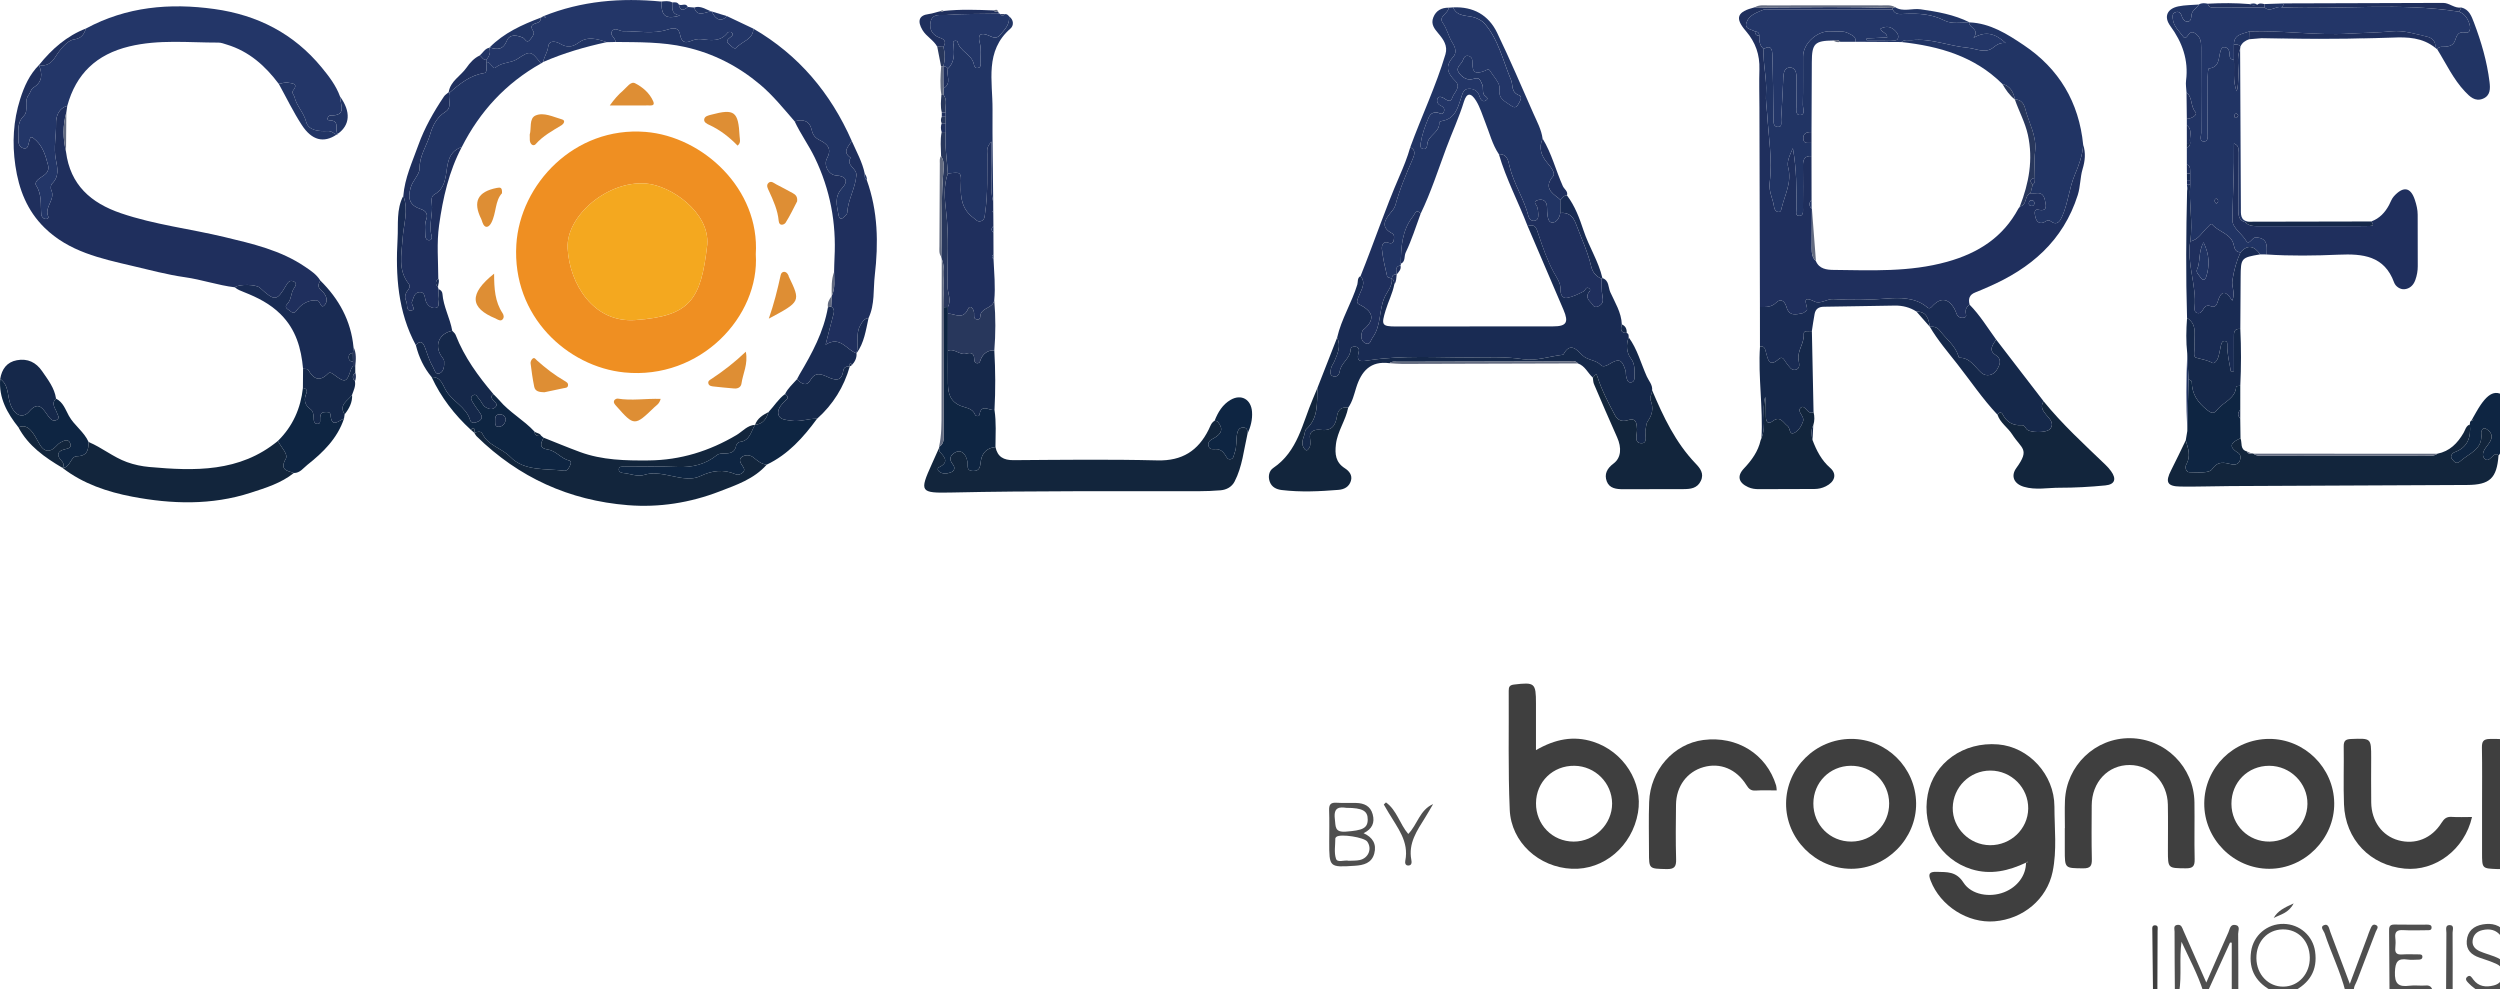 <svg version="1.1" id="Layer_1" xmlns="http://www.w3.org/2000/svg" xmlns:xlink="http://www.w3.org/1999/xlink" x="0px" y="0px"
	 width="274.327px" height="108.555px" viewBox="0 0 274.327 108.555" enable-background="new 0 0 274.327 108.555"
	 xml:space="preserve">
<g>
	<path fill-rule="evenodd" clip-rule="evenodd" fill="#0E2542" d="M271.31,45.933c0.297-0.503,0.564-1.026,0.895-1.506
		c1.164-1.695,2.093-1.736,3.405-0.177c0,0.4,0,0.8,0,1.2c-0.731,0.953-0.722,2.132-0.955,3.231
		c-0.101,0.474-0.17,0.935-0.491,1.315c-0.21-0.267-0.4-0.148-0.599,0.022c-0.262,0.226-0.553,0.657-0.896,0.343
		c-0.359-0.328-0.21-0.802,0.065-1.195c0.228-0.326,0.518-0.639,0.635-1.004c0.172-0.539-0.231-0.94-0.64-1.137
		c-0.283-0.136-0.489,0.257-0.458,0.542c0.189,1.765-1.35,2.181-2.32,3.053c-0.457,0.411-0.692-0.041-0.872-0.231
		c-0.279-0.297-0.011-0.665,0.269-0.768c1.458-0.538,1.804-1.652,1.676-3.043c-0.006-0.172-0.003-0.341,0.173-0.442
		C271.335,46.125,271.486,46.121,271.31,45.933z"/>
	<path fill-rule="evenodd" clip-rule="evenodd" fill="#4F4F4F" d="M238.65,108.81c-0.014-2.194-0.034-4.389-0.034-6.584
		c0-0.276-0.168-0.696,0.341-0.743c0.426-0.04,0.5,0.343,0.622,0.616c0.822,1.845,1.631,3.696,2.519,5.717
		c0.863-1.967,1.637-3.747,2.429-5.519c0.151-0.338,0.188-0.879,0.728-0.804c0.624,0.086,0.336,0.636,0.34,0.973
		c0.028,2.114,0.016,4.229,0.017,6.344c-0.24,0-0.479,0-0.72,0c0-1.79,0-3.58,0-5.37c-0.063-0.004-0.124-0.009-0.187-0.013
		c-0.818,1.794-1.636,3.588-2.453,5.383c-0.16,0-0.32,0-0.48,0c-0.607-1.906-1.56-3.656-2.392-5.47
		c-0.258,1.842,0.029,3.665-0.248,5.47C238.97,108.81,238.81,108.81,238.65,108.81z"/>
	<path fill-rule="evenodd" clip-rule="evenodd" fill="#4F4F4F" d="M249.45,108.81c-1.815-0.91-2.733-2.304-2.438-4.398
		c0.25-1.761,1.752-3.062,3.566-3.034c1.771,0.027,3.218,1.31,3.46,3.023c0.294,2.087-0.614,3.493-2.429,4.409
		C250.89,108.81,250.17,108.81,249.45,108.81z M253.455,105.063c-0.03-1.818-1.279-3.11-2.977-3.08s-2.909,1.365-2.882,3.175
		c0.027,1.785,1.32,3.136,2.977,3.106C252.233,108.236,253.484,106.845,253.455,105.063z"/>
	<path fill-rule="evenodd" clip-rule="evenodd" fill="#4F4F4F" d="M272.01,108.81c-0.365-0.288-0.768-0.543-1.081-0.879
		c-0.171-0.184-0.554-0.49-0.161-0.773c0.301-0.218,0.457,0.101,0.631,0.332c0.58,0.773,1.37,0.864,2.25,0.641
		c0.566-0.145,0.897-0.487,0.984-1.061c0.089-0.587-0.156-1.045-0.667-1.283c-0.609-0.284-1.257-0.489-1.896-0.707
		c-0.881-0.301-1.463-0.832-1.392-1.83c0.077-1.081,0.764-1.644,1.762-1.815c1.001-0.172,1.906,0.035,2.53,0.939
		c0.117,0.17,0.228,0.34-0.035,0.483c-0.221,0.121-0.378,0.016-0.507-0.152c-0.526-0.689-1.223-0.826-2.026-0.644
		c-0.611,0.14-0.994,0.512-1.077,1.127c-0.082,0.608,0.298,0.979,0.801,1.199c0.509,0.222,1.051,0.367,1.57,0.563
		c1.942,0.733,2.211,2.288,0.63,3.604c-0.072,0.061-0.105,0.169-0.156,0.255C273.45,108.81,272.73,108.81,272.01,108.81z"/>
	<path fill-rule="evenodd" clip-rule="evenodd" fill="#4F4F4F" d="M262.201,108.586c-0.014-2.117-0.025-4.234-0.044-6.353
		c-0.004-0.421-0.024-0.797,0.591-0.782c1.199,0.027,2.398,0.006,3.598,0.009c0.25,0,0.509,0.04,0.472,0.37
		c-0.029,0.265-0.279,0.241-0.472,0.242c-0.88,0.006-1.762,0.042-2.638-0.009c-0.672-0.04-0.953,0.174-0.869,0.862
		c0.043,0.354,0.039,0.722,0.001,1.077c-0.063,0.592,0.189,0.769,0.751,0.73c0.597-0.04,1.199-0.009,1.799-0.008
		c0.201,0.001,0.431-0.004,0.422,0.276c-0.008,0.25-0.211,0.301-0.425,0.301c-0.399,0.001-0.808,0.053-1.197-0.008
		c-1.104-0.171-1.351,0.278-1.392,1.357c-0.049,1.299,0.387,1.675,1.593,1.514c0.589-0.079,1.201,0.025,1.796-0.025
		c0.534-0.046,0.676,0.268,0.784,0.669c-0.16,0-0.32,0-0.48,0C265.082,108.326,263.626,108.745,262.201,108.586z"/>
	<path fill-rule="evenodd" clip-rule="evenodd" fill="#4F4F4F" d="M257.371,108.81c-0.555-2.199-1.573-4.231-2.28-6.375
		c-0.095-0.287-0.554-0.721-0.088-0.913c0.525-0.217,0.573,0.398,0.704,0.741c0.685,1.797,1.354,3.6,2.141,5.698
		c0.716-1.919,1.321-3.539,1.927-5.16c0.097-0.261,0.178-0.529,0.293-0.781c0.128-0.279,0.239-0.699,0.651-0.512
		c0.376,0.172,0.057,0.512-0.022,0.723c-0.667,1.787-1.386,3.556-2.047,5.346c-0.144,0.391-0.464,0.76-0.318,1.233
		C258.01,108.81,257.69,108.81,257.371,108.81z"/>
	<path fill-rule="evenodd" clip-rule="evenodd" fill="#4F4F4F" d="M268.411,108.81c0.009-2.149,0.011-4.299,0.033-6.448
		c0.003-0.321-0.173-0.853,0.354-0.852c0.552,0,0.323,0.543,0.326,0.848c0.02,2.15,0.008,4.301,0.007,6.452
		C268.89,108.81,268.65,108.81,268.411,108.81z"/>
	<path fill-rule="evenodd" clip-rule="evenodd" fill="#3F3F3F" d="M236.25,108.81c-0.026-2.228-0.056-4.454-0.074-6.682
		c-0.002-0.255-0.084-0.638,0.354-0.59c0.33,0.035,0.226,0.37,0.226,0.584c-0.002,2.229-0.016,4.458-0.025,6.688
		C236.57,108.81,236.411,108.81,236.25,108.81z"/>
	<path fill-rule="evenodd" clip-rule="evenodd" fill="#636B80" d="M262.201,108.586c1.426,0.159,2.881-0.26,4.289,0.224
		c-1.439,0-2.88,0-4.319,0C262.163,108.732,262.173,108.658,262.201,108.586z"/>
	<path fill-rule="evenodd" clip-rule="evenodd" fill="#1F2F5D" d="M193.118,33.69c-0.019-7.292-0.036-14.583-0.055-21.875
		c-0.004-1.396-0.046-2.793-0.002-4.188c0.051-1.615-0.414-2.977-1.489-4.226c-1.253-1.454-0.951-2.116,0.987-2.602
		c0.396,0.009,0.791,0.027,1.187,0.025c4.647-0.02,9.294-0.11,13.94,0.06c0.002,0.055,0.004,0.111,0.005,0.167
		c-4.43,0-8.86,0-13.29,0c-0.318,0-0.678-0.083-0.949,0.033c-0.712,0.307-1.539,0.572-1.811,1.388
		c-0.249,0.745,0.531,0.727,0.929,0.977c0.009,0.312,0.168,0.472,0.479,0.48c-0.02,0.54,0.014,1.063,0.48,1.44
		c-0.103,1.639,0.375,3.244,0.257,4.89c-0.054,0.745,0.081,1.508,0.126,2.255c0.149,2.503,0.588,5.017,0.278,7.516
		c-0.128,1.029,0.374,1.805,0.485,2.713c0.028,0.229,0.19,0.485,0.445,0.516c0.331,0.04,0.34-0.286,0.394-0.499
		c0.362-1.441,1.127-2.796,0.7-4.398c-0.157-0.586,0.135-1.253,0.518-2.096c0.419,2.353,0.398,4.438,0.408,6.523
		c0.001,0.316-0.209,0.881,0.271,0.897c0.541,0.019,0.429-0.566,0.432-0.941c0.013-1.52,0.02-3.04,0-4.56
		c-0.009-0.664,0.167-1.106,0.935-1.055c0.002,1.6,0.004,3.2,0.007,4.8c-0.307,0.322-0.303,0.642,0.004,0.961l0.031-0.005
		c-0.008,1.454-0.019,2.909-0.021,4.363c-0.001,0.517,0.043,1.026,0.466,1.406c0.358,0.863,1.206,0.954,1.907,0.962
		c4.183,0.045,8.369,0.256,12.486-0.891c3.41-0.949,6.138-2.683,7.835-5.859c0.069-0.038,0.111-0.097,0.124-0.176l0.021-0.039
		c0.841-0.119,0.466-1.22,1.17-1.449c0.2,0.001,0.402,0.026,0.599,0c0.879-0.114,0.952,0.559,1.058,1.128
		c0.119,0.642-0.141,0.822-0.821,0.682c-0.474-0.098-0.376,0.438-0.321,0.705c0.089,0.438,0.304,0.873,0.873,0.71
		c0.282-0.081,0.482-0.42,0.846-0.145c0.742,0.565,1.071-0.15,1.256-0.572c0.637-1.448,0.747-3.052,1.379-4.544
		c0.421-0.993,0.848-2.12,0.914-3.276c0.298,0.897,0.204,1.761-0.067,2.665c-0.275,0.919-0.226,1.887-0.53,2.847
		c-1.602,5.038-5.176,8.07-9.832,10.087c-0.47,0.203-0.936,0.415-1.413,0.598c-0.653,0.251-0.791,0.722-0.621,1.344
		c-0.289,0.188-0.453,0.462-0.439,0.796c0.011,0.26,0.229,0.571-0.234,0.635c-0.354,0.049-0.62-0.091-0.761-0.436
		c-0.074-0.183-0.133-0.376-0.231-0.545c-0.688-1.18-1.524-1.285-2.459-0.25c-0.315,0.349-0.459,0.136-0.671-0.028
		c-1.242-0.967-2.928-0.95-4.169-0.849c-2.013,0.163-3.992,0.193-5.989,0.069c-0.726-0.045-1.398,0.591-2.074,0.257
		c-1.788-0.885-0.452,0.834-0.905,1.045c-0.14,0.065-0.253,0.213-0.395,0.241c-0.726,0.143-1.466,0.375-1.772-0.688
		c-0.151-0.527-0.557-1.026-1.134-0.466C194.351,33.74,193.749,33.688,193.118,33.69z M223.237,22.332
		c0.004-0.172-0.051-0.307-0.237-0.342c-0.173-0.033-0.313,0.023-0.361,0.202c-0.063,0.234,0.05,0.387,0.28,0.405
		C223.082,22.611,223.215,22.52,223.237,22.332z"/>
	<path fill-rule="evenodd" clip-rule="evenodd" fill="#1F2F5D" d="M25.771,31.528c-1.855-0.223-3.626-0.847-5.483-1.109
		c-1.96-0.278-3.887-0.802-5.82-1.254c-3.44-0.804-6.904-1.557-9.568-4.162c-1.926-1.885-2.834-4.217-3.215-6.84
		c-0.361-2.485-0.23-4.9,0.531-7.297c0.441-1.391,1.021-2.682,2.061-3.731c0.384,0.973,0.416,1.847-0.617,2.48
		c-0.273,0.167-0.321,0.555-0.502,0.781c-0.576,0.719,0.049,1.734-0.556,2.336c-0.818,0.814-0.54,1.771-0.581,2.696
		c-0.018,0.395,0.195,0.75,0.555,0.84c0.512,0.127,0.503-0.381,0.614-0.688c0.087-0.243,0.074-0.716,0.458-0.435
		c0.976,0.714,1.326,1.81,1.615,2.941c0.22,0.861-0.416,1.114-0.913,1.47c-0.292,0.209-0.559,0.541-0.394,0.787
		c0.671,1.01,0.474,2.139,0.577,3.229c0.013,0.138,0.139,0.303,0.259,0.385c0.242,0.164,0.606,0.035,0.504-0.193
		c-0.472-1.052,0.829-1.865,0.329-2.905c-0.088-0.183-0.061-0.56,0.069-0.687c0.836-0.817,0.624-1.712,0.426-2.716
		c-0.25-1.277,0.058-2.595,0.031-3.902c-0.015-0.728,0.246-1.659,1.23-1.935c-0.034,0.239-0.068,0.479-0.103,0.718
		c-0.414,1.436-0.375,2.876-0.036,4.318c0.465,3.631,2.725,5.618,6.032,6.745c3.703,1.262,7.583,1.704,11.362,2.612
		c3.079,0.739,6.171,1.445,8.847,3.267c0.619,0.421,1.259,0.836,1.662,1.503c-0.224,0.408-0.339,0.73,0.146,1.122
		c0.421,0.34,0.749,0.995,0.402,1.473c-0.527,0.726-0.509-0.439-0.916-0.383c-0.193,0.026-0.404-0.049-0.593-0.01
		c-0.688,0.144-1.241,0.53-1.64,1.092c-0.295,0.415-0.508,0.203-0.775,0.004c-0.259-0.192-0.607-0.364-0.25-0.727
		c0.479-0.486,0.374-1.205,0.743-1.729c0.191-0.272,0.374-0.587-0.092-0.761c-0.37-0.139-0.572,0.108-0.75,0.411
		c-1.056,1.797-1.247,1.814-2.906,0.302C28.093,31.189,26.207,31.157,25.771,31.528z"/>
	<path fill-rule="evenodd" clip-rule="evenodd" fill="#233668" d="M7.382,11.618c-0.984,0.276-1.245,1.207-1.23,1.935
		c0.027,1.307-0.281,2.625-0.031,3.902c0.197,1.004,0.41,1.898-0.426,2.716c-0.13,0.127-0.158,0.504-0.069,0.687
		c0.5,1.04-0.801,1.854-0.329,2.905c0.103,0.228-0.262,0.357-0.504,0.193c-0.121-0.082-0.246-0.247-0.259-0.385
		c-0.103-1.09,0.094-2.219-0.577-3.229c-0.165-0.247,0.103-0.578,0.394-0.787c0.497-0.356,1.133-0.608,0.913-1.47
		c-0.289-1.131-0.639-2.227-1.615-2.941c-0.384-0.281-0.371,0.192-0.458,0.435c-0.11,0.308-0.102,0.816-0.614,0.688
		c-0.36-0.09-0.573-0.446-0.555-0.84c0.042-0.925-0.237-1.882,0.581-2.696c0.605-0.602-0.02-1.617,0.556-2.336
		c0.182-0.227,0.229-0.614,0.502-0.781c1.033-0.633,1.001-1.507,0.617-2.48L4.282,7.13c0.85,0.197,1.391-0.25,1.803-0.903
		c0.512-0.813,1.289-1.771,1.984-1.884c0.938-0.152,1.124-0.584,1.376-1.221c4.441-2.392,9.179-2.815,14.087-2.131
		c4.729,0.66,8.71,2.693,11.763,6.408c0.799,0.973,1.577,1.979,2.015,3.188c0.023,0.879,0.814,2.135-1.059,2.08
		c-0.223-0.007-0.517,0.528-0.108,0.534c1.236,0.019,0.546,1.045,0.904,1.493c-0.01,0.073-0.05,0.101-0.122,0.081
		c-0.329-0.139-0.515-0.423-1.014-0.395c-0.875,0.048-2.068-0.04-2.314-1.005c-0.264-1.032-1.051-1.737-1.286-2.737
		c-0.058-0.246-0.361-0.439-0.131-0.736c0.621-0.8-0.229-0.743-0.554-0.827c-0.312-0.081-0.687,0.079-1.034,0.133
		c-1.487-1.989-3.273-3.583-5.708-4.317c-0.302-0.091-0.613-0.218-0.92-0.217c-3.264,0.006-6.525-0.367-9.781,0.421
		C10.584,5.966,8.35,8.088,7.382,11.618z"/>
	<path fill-rule="evenodd" clip-rule="evenodd" fill="#3F3F3F" d="M222.332,94.652c-1.92,0.907-3.892,1.381-6.001,0.727
		c-3.458-1.072-5.492-4.544-4.8-8.195c0.661-3.486,3.936-5.816,7.73-5.499c3.36,0.281,6.168,3.311,6.172,6.817
		c0.002,2.391,0.295,4.803-0.201,7.173c-0.628,2.996-3.229,5.172-6.376,5.423c-2.932,0.234-5.943-1.695-7.004-4.461
		c-0.263-0.684-0.221-0.994,0.651-0.969c1.146,0.035,2.146-0.071,2.947,1.178c0.877,1.364,2.903,1.665,4.455,1.063
		c1.478-0.573,2.429-1.87,2.409-3.284c0.052,0.004,0.104,0.008,0.155,0.012c-0.001-0.033-0.003-0.066-0.004-0.1
		C222.421,94.575,222.376,94.613,222.332,94.652z M218.366,92.744c2.281,0.017,4.156-1.775,4.191-4.006
		c0.035-2.289-1.842-4.181-4.15-4.182c-2.259-0.002-4.092,1.809-4.132,4.08C214.235,90.845,216.111,92.729,218.366,92.744z"/>
	<path fill-rule="evenodd" clip-rule="evenodd" fill="#192B53" d="M175.835,30.514c0.74,0.25,0.629,1.015,0.862,1.539
		c0.512,1.142,1.218,2.231,1.267,3.543c-0.142,0.494-0.182,0.931,0.531,0.942c0.245,0.08,0.215,0.287,0.222,0.478
		c-0.304,0.809-0.244,1.667,0.234,2.305c0.478,0.636,0.396,1.264,0.41,1.925c0.007,0.32-0.017,0.705-0.444,0.714
		c-0.342,0.007-0.39-0.36-0.466-0.612c-0.068-0.226-0.019-0.487-0.09-0.71c-0.385-1.216-0.706-1.338-1.799-0.671
		c-0.3,0.183-0.672,0.332-0.885,0.104c-0.562-0.6-1.435-0.507-2.037-1.082c-0.549-0.523-1.311-1.545-2.074-0.115
		c-0.026,0.05-0.144,0.063-0.221,0.072c-1.417,0.181-2.831,0.69-4.25,0.468c-1.915-0.301-3.823-0.197-5.732-0.19
		c-3.687,0.014-7.387-0.251-11.053,0.298c-0.918,0.138-1.56,0.33-1.206-0.969c0.066-0.244-0.065-0.481-0.367-0.514
		c-0.259-0.029-0.521,0.042-0.536,0.339c-0.052,0.975-1.071,1.449-1.197,2.394c-0.042,0.309-0.299,0.638-0.676,0.533
		c-0.487-0.136-0.329-0.586-0.265-0.911c0.053-0.263,0.256-0.493,0.362-0.75c0.347-0.835,0.748-1.669,0.299-2.598
		c0.465-2.043,1.609-3.832,2.216-5.828c0.087-0.288-0.032-0.731,0.355-0.925c0.638,0.777,0.075,1.487-0.181,2.174
		c-0.134,0.36-0.38,0.728,0.019,0.927c1.52,0.76,1.867,1.636,0.432,2.821c-0.057,0.046-0.083,0.137-0.107,0.212
		c-0.168,0.511-0.088,1.034,0.391,1.246c0.507,0.224,0.553-0.341,0.78-0.654c0.951-1.309,0.665-2.963,1.294-4.382
		c0.289-0.653,0.895-1.251,0.804-2.071l0.002-0.002c0.231,0.148,0.243,0.392,0.271,0.628c-0.189,0.998-0.668,1.9-0.959,2.87
		c-0.472,1.573-0.45,1.762,1.143,1.763c5.746,0.004,11.492-0.012,17.239-0.013c1.46,0,1.736-0.426,1.142-1.813
		c-1.313-3.064-2.625-6.129-3.938-9.194c0.898-0.296,0.983,0.306,1.203,0.958c0.474,1.404,0.96,2.827,1.666,4.119
		c0.346,0.633,0.772,1.14,0.742,1.919c-0.017,0.43,0.172,0.99,0.735,0.88c0.631-0.122,1.239-0.421,1.816-0.721
		c0.164-0.085,0.232-0.496,0.504-0.365c0.438,0.212,0.022,0.439-0.06,0.664c-0.215,0.579,0.332,0.841,0.558,1.223
		c0.16,0.27,0.482,0.226,0.746,0.045c0.388-0.266,0.387-0.586,0.299-1.038c-0.121-0.619-0.063-1.272-0.081-1.911L175.835,30.514z"/>
	<path fill-rule="evenodd" clip-rule="evenodd" fill="#213464" d="M159.45,0.81c2.211-0.104,3.89,0.833,4.834,2.795
		c1.404,2.914,2.675,5.893,3.98,8.854c0.395,0.894,0.873,1.763,1.007,2.754c-0.459,1.015-0.152,1.88,0.525,2.67
		c0.368,0.428,0.907,1.113,0.633,1.438c-1.022,1.213-0.246,1.8,0.615,2.443c0.062,0.046,0.111,0.11,0.166,0.166
		c0.001,0.479,0.002,0.958,0.002,1.437c-0.082,0.568-0.449,1.108-0.94,1.046c-0.428-0.054-0.462-0.741-0.5-1.213
		c-0.022-0.277,0.012-0.574-0.075-0.828c-0.165-0.478-0.611-0.526-0.998-0.401c-0.545,0.176-0.107,0.464-0.025,0.724
		c0.082,0.259,0.117,0.541,0.127,0.813c0.011,0.329-0.041,0.677-0.454,0.722c-0.32,0.035-0.561-0.229-0.621-0.477
		c-0.473-1.922-1.633-3.58-2.086-5.519c-0.123-0.526-0.232-1.371-1.168-1.311c-0.717-1.064-1.017-2.306-1.485-3.476
		c-0.322-0.804-0.568-1.659-1.016-2.388c-0.563-0.916-1.03-0.894-1.332,0.089c-0.537,1.749-1.308,3.4-1.942,5.105
		c-0.896,2.409-1.684,4.864-2.805,7.186c-0.51-0.568-0.609,0.016-0.83,0.291c-1.229,1.536-1.321,3.365-1.352,5.211
		c0.019,0.067,0.009,0.129-0.031,0.186c-0.661,0.114-0.425,0.613-0.433,1.007l0.015-0.013c-0.332-0.039-0.512,0.106-0.531,0.442
		l-0.002,0.002c-0.178-0.076-0.486-0.121-0.513-0.232c-0.232-0.99-0.471-1.986-0.577-2.995c-0.031-0.289,0.045-0.979,0.779-0.68
		c0.251,0.102,0.48-0.005,0.524-0.307c0.04-0.272,0.102-0.594-0.199-0.752c-1.221-0.645-0.851-1.397-0.19-2.204
		c0.226-0.274,0.482-0.573,0.57-0.902c0.472-1.767,1.199-3.43,1.915-5.104c0.163-0.38,0.357-0.95-0.292-1.221
		c1.247-3.419,2.823-6.713,3.864-10.211c0.276-0.93-0.229-1.637-0.755-2.258c-0.465-0.551-0.87-1.045-0.577-1.79
		c0.298-0.759,0.903-1.068,1.692-1.068c-0.031,0.639-1.151,0.958-0.673,1.629c0.507,0.713,0.647,1.56,1.095,2.248
		c0.37,0.57,0.438,1.118,0.063,1.532c-0.925,1.021-0.623,1.789,0.236,2.636c0.689,0.68-0.141,1.244-0.327,1.83
		c-0.192,0.604-0.602,0.265-0.946,0.046c-0.203-0.13-0.526-0.218-0.649,0c-0.163,0.29-0.041,0.653,0.274,0.797
		c0.354,0.163,0.541,0.384,0.383,0.735c-0.175,0.392-0.485,0.078-0.729,0.051c-0.472-0.051-0.755,0.159-0.934,0.574
		c-0.389,0.901-0.718,1.82-0.871,2.793c-0.038,0.235-0.079,0.517,0.212,0.608c0.406,0.128,0.493-0.223,0.51-0.482
		c0.068-1.007,1.417-1.308,1.311-2.407c-0.004-0.044,0.19-0.139,0.3-0.157c1.433-0.232,1.737-1.428,2.101-2.525
		c0.158-0.478,0.237-0.977,0.823-1.007c0.547-0.028,1.012,0.203,1.187,0.794c0.1,0.335,0.32,0.693,0.653,0.518
		c0.527-0.277-0.026-0.451-0.159-0.676c-0.2-0.342-0.013-0.75-0.194-1.136c-0.203-0.435-0.282-0.807-0.912-0.598
		c-0.705,0.234-1.271-0.132-1.647-0.682c-0.4-0.583,0.301-0.909,0.456-1.369c0.103-0.304,0.296-0.606,0.711-0.419
		c0.294,0.133,0.331,0.385,0.327,0.697c-0.014,1.085,0.305,1.302,1.324,0.913c0.221-0.084,0.429-0.31,0.607-0.015
		c0.393,0.646,1.124,1.364,1.043,1.961c-0.156,1.147,0.586,1.363,1.21,1.826c0.309,0.229,0.57,0.327,0.797-0.039
		c0.204-0.33,0.561-0.905,0.166-1.052c-0.955-0.357-0.657-1.105-0.921-1.729c-0.877-2.076-1.352-4.373-2.881-6.14
		c-0.248-0.288-0.578-0.466-0.966-0.626C161.104,1.623,159.924,1.938,159.45,0.81z"/>
	<path fill-rule="evenodd" clip-rule="evenodd" fill="#3F3F3F" d="M168.543,82.314c2.099-1.215,4.107-1.609,6.256-0.929
		c3.359,1.065,5.52,4.468,4.938,7.789c-0.646,3.688-3.743,6.313-7.262,6.156c-3.602-0.161-6.653-2.89-6.81-6.471
		c-0.191-4.347-0.082-8.707-0.112-13.062c-0.003-0.423,0.094-0.623,0.585-0.682c2.273-0.271,2.405-0.175,2.405,2.086
		C168.543,78.839,168.543,80.476,168.543,82.314z M168.547,88.134c-0.015,2.359,1.801,4.21,4.135,4.215
		c2.294,0.005,4.229-1.915,4.216-4.184c-0.013-2.25-1.857-4.099-4.124-4.135C170.406,83.993,168.562,85.783,168.547,88.134z"/>
	<path fill-rule="evenodd" clip-rule="evenodd" fill="#12253C" d="M109.234,49.052c0.226,1.08,0.889,1.449,1.981,1.442
		c5.265-0.036,10.533-0.106,15.795,0.026c2.712,0.068,4.466-1.059,5.619-3.382c0.175-0.353,0.277-0.754,0.654-0.971
		c0.113,0.034,0.267,0.031,0.333,0.106c0.667,0.769,0.435,1.327-0.397,1.795c-0.318,0.179-0.759,0.374-0.599,0.896
		c0.127,0.416,0.504,0.318,0.802,0.32c0.448,0.003,0.745,0.229,0.979,0.573c0.173,0.254,0.279,0.636,0.686,0.519
		c0.303-0.087,0.287-0.424,0.387-0.68c0.269-0.688,0.143-1.413,0.275-2.106c0.066-0.344,0.229-0.7,0.695-0.679
		c0.464,0.021,0.431,0.374,0.445,0.69c-0.408,1.766-0.567,3.604-1.419,5.243c-0.306,0.587-0.883,0.902-1.542,0.957
		c-0.794,0.066-1.593,0.097-2.39,0.098c-9.058,0.013-18.116-0.055-27.173,0.145c-3.411,0.076-3.489-0.083-2.117-3.12
		c0.275-0.608,0.546-1.217,0.819-1.826c0.012,0.159-0.039,0.376,0.046,0.466c0.58,0.608,1.042,1.177-0.076,1.709
		c-0.156,0.074-0.187,0.27-0.048,0.403c0.403,0.388,0.9,0.317,1.346,0.156c0.413-0.149,0.503-0.535,0.222-0.877
		c-0.444-0.542-0.309-0.965,0.22-1.292c0.611-0.379,1.195,0.043,1.379,0.968c0.084,0.423-0.174,1.039,0.617,1.05
		c0.821,0.012,0.769-0.563,0.863-1.142C107.774,49.682,108.321,49.141,109.234,49.052z"/>
	<path fill-rule="evenodd" clip-rule="evenodd" fill="#12253C" d="M271.023,46.577c0.128,1.392-0.218,2.505-1.676,3.043
		c-0.279,0.103-0.548,0.471-0.269,0.768c0.18,0.19,0.415,0.642,0.872,0.231c0.971-0.872,2.51-1.289,2.32-3.053
		c-0.031-0.285,0.175-0.678,0.458-0.542c0.408,0.196,0.812,0.598,0.64,1.137c-0.117,0.365-0.407,0.679-0.635,1.004
		c-0.275,0.394-0.425,0.868-0.065,1.195c0.344,0.314,0.635-0.117,0.896-0.343c0.198-0.17,0.389-0.289,0.599-0.022
		c-0.188,2.482-0.951,3.208-3.439,3.221c-8.658,0.044-17.316,0.078-25.975,0.121c-1.833,0.009-3.667,0.082-5.499,0.053
		c-1.448-0.022-1.676-0.495-1.016-1.781c0.557-1.086,1.074-2.192,1.609-3.29c0.26,0.869,0.582,1.718,0.067,2.63
		c-0.178,0.315-0.061,0.867,0.343,0.87c0.854,0.008,2.141,0.142,2.474-0.327c0.695-0.978,1.341-0.714,2.148-0.543
		c0.364,0.077,0.742,0.003,0.903-0.4c0.124-0.314,0.109-0.675-0.197-0.866c-1.243-0.773-0.592-1.195,0.271-1.594
		c0.205,0.499-0.087,1.24,0.709,1.449c0.099,0.238,0.275,0.293,0.508,0.216c0.073-0.005,0.145,0.004,0.214,0.029
		c0.304,0.257,0.675,0.223,1.029,0.223c5.958,0.001,11.916,0,17.874-0.01c0.429,0,0.886,0.088,1.271-0.211
		c1.354-0.265,2.213-1.151,2.875-2.288C270.527,47.165,270.583,46.726,271.023,46.577z"/>
	<path fill-rule="evenodd" clip-rule="evenodd" fill="#213464" d="M228.59,15.893c-0.066,1.157-0.493,2.284-0.914,3.276
		c-0.632,1.492-0.742,3.096-1.379,4.544c-0.185,0.421-0.514,1.137-1.256,0.572c-0.363-0.276-0.563,0.064-0.846,0.145
		c-0.569,0.163-0.784-0.272-0.873-0.71c-0.055-0.268-0.152-0.803,0.321-0.705c0.681,0.141,0.94-0.04,0.821-0.682
		c-0.105-0.569-0.179-1.242-1.058-1.128c-0.196,0.026-0.398,0.001-0.599,0c0.08-0.317,0.161-0.634,0.241-0.951
		c0.282-0.178,0.233-0.463,0.235-0.731c0.002-0.953-0.094-1.918,0.025-2.856c0.221-1.722-0.686-3.155-1.075-4.717
		c-0.129-0.516-0.434-1.053-1.143-1.03l0.006,0.007c-0.158-0.816-0.494-1.49-1.382-1.721c-3.062-3.04-6.929-4.136-11.063-4.591
		c0.335-0.325,0.757-0.165,1.144-0.206c2.105-0.227,4.06,0.65,6.104,0.832c0.934,0.083,1.94,0.691,2.826-0.028
		c0.418-0.339,0.798-0.558,1.361-0.488c-1.02-0.93-2.08-1.437-3.527-0.568c0.709-0.97-0.454-1.073-0.488-1.647l0.049-0.054
		c2.285,0.099,4.137,1.281,5.938,2.489C225.95,7.549,228.126,11.221,228.59,15.893z"/>
	<path fill-rule="evenodd" clip-rule="evenodd" fill="#213464" d="M239.928,10.148c-0.021-0.436-0.105-0.881-0.051-1.308
		c0.288-2.255-0.41-4.197-1.729-5.996c-0.732-1-0.36-1.883,0.879-2.144c0.732-0.154,1.5-0.141,2.252-0.203
		c-0.215,0.409-0.73,0.58-0.801,1.136c-0.031,0.248-0.024,0.735-0.445,0.74c-0.337,0.003-0.542-0.32-0.639-0.633
		c-0.12-0.39-0.357-0.525-0.721-0.38c-0.337,0.135-0.272,0.462-0.246,0.728c0.079,0.802,0.706,1.334,1.129,1.922
		c0.343,0.478,0.537-0.372,0.89-0.461c0.228-0.059,0.37,0.07,0.531,0.19c0.511,0.38,0.563,0.906,0.56,1.493
		c-0.016,3.116-0.017,6.231,0.006,9.347c0.003,0.333-0.272,0.964,0.33,0.945c0.48-0.015,0.371-0.621,0.373-1.004
		c0.008-2.037-0.002-4.074,0.009-6.111c0.002-0.311,0.046-0.885,0.12-0.893c1.218-0.133,1.04-1.164,1.285-1.915
		c0.079-0.242,0.168-0.461,0.477-0.419c0.267,0.036,0.413,0.218,0.479,0.468c0.093,0.351-0.103,0.861,0.514,0.918
		c0.065,1.145-0.138,2.311,0.297,3.445c0.179-0.486,0.145-0.979,0.187-1.465c0.091-1.057-0.249-2.141,0.196-3.174
		c0.026,5.813,0.049,11.626,0.085,17.439c0.004,0.654-0.104,1.423,0.892,1.515c-0.135,0.02-0.271,0.039-0.406,0.059
		c-0.762-0.206-0.765-0.823-0.767-1.432c-0.006-2.072,0.005-4.145-0.017-6.217c-0.004-0.301,0.188-0.718-0.462-0.99
		c0.038,2.871-0.124,5.63-0.173,8.388c-0.016,0.859,1.036,1.488,1.516,2.293c0.323,0.544,0.637-0.394,1.051-0.376
		c0.548,0.023,1.044,0.188,1.17,0.798c0.071,0.345,0.026,0.714,0.033,1.072c-0.241-0.003-0.483-0.007-0.725-0.01
		c-0.632-0.906-1.333-1.148-2.155-0.224c-0.483-0.032-0.642-0.313-0.731-0.772c-0.253-1.285-1.654-1.436-2.372-2.283
		c-0.142-0.167-0.345,0.149-0.521,0.311c-0.595,0.551-0.988,1.367-1.891,1.54c0.32-2.08-0.163-4.16-0.005-6.239
		c0-0.158,0-0.317,0-0.475c0-0.241,0-0.483-0.001-0.724c-0.025-0.37,0.106-0.797-0.366-1.003c0-0.616-0.001-1.232-0.001-1.849
		c0.26-0.068,0.354-0.256,0.365-0.504c-0.14-0.646,0.337-1.407-0.367-1.946c0-0.234,0-0.468,0.001-0.703
		c0.53-0.01,1.199-0.448,0.951-0.733C240.338,11.65,240.613,10.686,239.928,10.148z M245.609,12.653
		c-0.091-0.082-0.166-0.203-0.234-0.199c-0.071,0.004-0.183,0.122-0.193,0.201c-0.021,0.15,0.033,0.318,0.235,0.268
		C245.49,12.905,245.534,12.765,245.609,12.653z M243.206,22.371c0.091-0.127,0.189-0.205,0.192-0.287
		c0.003-0.092-0.063-0.25-0.13-0.268c-0.19-0.054-0.266,0.099-0.251,0.257C243.025,22.16,243.118,22.239,243.206,22.371z"/>
	<path fill-rule="evenodd" clip-rule="evenodd" fill="#233668" d="M245.129,6.569c-0.616-0.058-0.421-0.568-0.514-0.918
		c-0.065-0.25-0.212-0.432-0.479-0.468c-0.309-0.042-0.397,0.178-0.477,0.419c-0.245,0.75-0.067,1.781-1.285,1.915
		c-0.074,0.008-0.118,0.582-0.12,0.893c-0.011,2.037-0.001,4.074-0.009,6.111c-0.002,0.383,0.107,0.99-0.373,1.004
		c-0.603,0.019-0.327-0.612-0.33-0.945c-0.022-3.115-0.021-6.231-0.006-9.347c0.003-0.587-0.049-1.113-0.56-1.493
		c-0.161-0.12-0.304-0.249-0.531-0.19c-0.353,0.09-0.547,0.939-0.89,0.461c-0.423-0.588-1.05-1.12-1.129-1.922
		c-0.026-0.266-0.091-0.593,0.246-0.728c0.363-0.145,0.601-0.01,0.721,0.38c0.097,0.313,0.302,0.637,0.639,0.633
		c0.421-0.005,0.414-0.492,0.445-0.74c0.07-0.557,0.586-0.728,0.801-1.136c0.309-0.2,0.642-0.157,0.976-0.094
		c0.148,0.572,0.62,0.394,0.983,0.397c1.751,0.016,3.501,0.008,5.252,0.009c0.641,0.613,1.279-0.245,1.92-0.001
		c6.477,0.261,12.981-0.558,19.439,0.479c0.644,0.255,0.964,0.793,1.145,1.405c0.117,0.394,0.056,0.986-0.441,0.883
		c-0.822-0.17-0.976,0.328-1.149,0.845c-0.17,0.505-0.544,0.64-0.993,0.7c-0.341,0.045-0.731-0.091-0.978,0.281
		c-0.075-0.057-0.15-0.114-0.226-0.17c0.131-0.724-0.393-1.096-0.902-1.211c-1.27-0.287-2.515-0.719-3.869-0.584
		c-1.551,0.154-3.116,0.163-4.674,0.255c-3.657,0.216-7.297-0.375-10.952-0.241c-0.721,0.292-1.692,0.292-1.68,1.439
		C245.129,5.449,245.129,6.009,245.129,6.569z"/>
	<path fill-rule="evenodd" clip-rule="evenodd" fill="#3F3F3F" d="M203.121,81.08c3.89-0.013,7.084,3.145,7.136,7.051
		c0.052,3.895-3.229,7.21-7.127,7.202c-3.916-0.008-7.178-3.293-7.142-7.192C196.024,84.254,199.218,81.092,203.121,81.08z
		 M207.298,88.15c-0.018-2.33-1.885-4.149-4.229-4.12c-2.296,0.029-4.078,1.829-4.088,4.13c-0.01,2.348,1.822,4.192,4.158,4.188
		C205.467,92.344,207.317,90.477,207.298,88.15z"/>
	<path fill-rule="evenodd" clip-rule="evenodd" fill="#3F3F3F" d="M248.995,81.08c3.882-0.01,7.098,3.166,7.141,7.052
		c0.043,3.891-3.242,7.207-7.135,7.202c-3.921-0.006-7.16-3.275-7.127-7.195C241.907,84.233,245.079,81.089,248.995,81.08z
		 M244.857,88.207c0.008,2.349,1.864,4.179,4.2,4.142c2.266-0.035,4.106-1.871,4.14-4.126c0.033-2.277-1.872-4.187-4.185-4.192
		C246.659,84.024,244.848,85.844,244.857,88.207z"/>
	<path fill-rule="evenodd" clip-rule="evenodd" fill="#12253C" d="M84.133,50.987c-1.391,1.579-3.335,2.229-5.193,2.944
		c-3.223,1.24-6.601,1.78-10.054,1.501c-6.421-0.519-11.961-3.03-16.574-7.546c-0.112-0.109-0.18-0.262-0.269-0.395
		c0.314-0.116,0.741-0.214,0.884,0.088c0.625,1.325,2.112,1.574,3.06,2.547c1.564,1.606,3.868,1.271,5.912,1.526
		c0.411,0.051,0.566-0.38,0.711-0.713c0.075-0.172,0.036-0.356-0.13-0.395c-0.882-0.204-1.468-1.066-2.299-1.199
		c-1.132-0.181-0.808-0.704-0.542-1.323c1.334,0.528,2.658,1.083,4.004,1.578c2.441,0.899,4.987,0.948,7.553,0.924
		c3.479-0.033,6.643-1.023,9.624-2.788c0.658-0.39,1.185-1.076,2.039-1.119c-0.462,0.712-0.55,1.751-1.686,1.88
		c-0.148,0.017-0.363,0.241-0.39,0.396c-0.137,0.797-0.711,0.86-1.34,0.876c-0.271,0.007-0.535-0.019-0.787,0.183
		c-1.261,1.011-2.703,1.359-4.318,1.29c-1.952-0.083-3.91-0.031-5.865-0.03c-0.225,0-0.541-0.054-0.57,0.27
		c-0.025,0.278,0.227,0.404,0.479,0.422c0.786,0.056,1.548,0.459,2.354,0.196c0.747-0.243,1.465-0.152,2.229-0.021
		c1.281,0.22,2.656,0.738,3.871,0.167c1.329-0.624,2.545-0.782,3.868-0.214c0.31,0.133,0.55,0.019,0.773-0.153
		c0.29-0.223,0.195-0.486,0.018-0.733c-0.245-0.341-0.491-0.757-0.048-1.034c0.36-0.226,0.869-0.211,1.242,0.094
		C83.123,50.563,83.543,50.924,84.133,50.987z"/>
	<path fill-rule="evenodd" clip-rule="evenodd" fill="#213464" d="M82.671,3.144c4.975,2.892,8.479,7.073,10.785,12.305
		c-0.291,0.604-1.114,1.175-0.117,1.86c-0.547,0.874,0.706,1.124,0.634,1.945c-0.125,1.433-0.928,2.667-1.006,4.091
		c-0.007,0.135-0.153,0.28-0.264,0.39c-0.321,0.316-0.583,0.452-0.697-0.183c-0.181-1.012-0.479-1.951,0.395-2.896
		c0.742-0.803,0.422-1.34-0.659-1.404c-0.794-0.047-1.411-1.119-0.993-1.887c0.559-1.026,0.047-1.565-0.774-1.97
		c-0.506-0.249-0.776-0.547-0.906-1.133c-0.217-0.979-0.937-1.241-1.871-0.946c-1.216-1.396-2.371-2.845-3.804-4.047
		c-2.409-2.022-5.119-3.41-8.186-4.104c-2.532-0.572-5.108-0.531-7.68-0.559c0.053-0.457-0.677-0.725-0.37-1.179
		c0.331-0.49,0.794-0.001,1.2-0.005c1.63-0.018,3.318,0.342,4.87-0.168c0.865-0.284,1.252-0.172,1.401,0.568
		c0.171,0.846,0.538,0.94,1.247,0.652c0.323-0.131,0.71-0.216,1.051-0.175c1.08,0.129,2.144,0.317,2.929-0.732
		c0.057-0.075,0.35-0.086,0.427-0.014c0.267,0.251,0.015,0.421-0.168,0.556c-0.251,0.185-0.476,0.409-0.188,0.668
		c0.249,0.225,0.683,0.705,0.868,0.478C81.39,4.521,82.648,4.365,82.671,3.144z"/>
	<path fill-rule="evenodd" clip-rule="evenodd" fill="#3F3F3F" d="M226.583,90.864c0-0.998-0.033-1.998,0.006-2.995
		c0.153-3.879,3.341-6.92,7.172-6.867c3.852,0.054,6.977,3.159,7.037,7.032c0.032,2.076-0.028,4.154,0.023,6.229
		c0.02,0.772-0.18,1.027-0.982,1.019c-1.951-0.022-1.952,0.02-1.952-1.956c0-1.677,0.026-3.354-0.006-5.031
		c-0.047-2.468-1.863-4.336-4.181-4.35c-2.382-0.015-4.162,1.868-4.175,4.432c-0.01,1.957-0.032,3.914,0.014,5.87
		c0.018,0.742-0.131,1.047-0.964,1.037c-2.003-0.023-2.004,0.022-2.004-2.023c0-0.799,0-1.598,0-2.396
		C226.576,90.864,226.58,90.864,226.583,90.864z"/>
	<path fill-rule="evenodd" clip-rule="evenodd" fill="#12253C" d="M32.241,51.904c-1.397,1.116-3.074,1.627-4.732,2.165
		c-4.29,1.392-8.684,1.254-13.006,0.429c-2.7-0.516-5.383-1.407-7.642-3.155c0.875-0.021,0.866-1.262,1.571-1.278
		c1.166-0.026,1.275-0.703,1.291-1.563c1.466,0.61,2.695,1.659,4.211,2.207c0.805,0.291,1.64,0.461,2.438,0.533
		c4.976,0.447,9.925,0.6,14.122-2.86c0.328,0.654,1.149,1.462,0.877,1.938C30.654,51.574,31.489,51.641,32.241,51.904z"/>
	<path fill-rule="evenodd" clip-rule="evenodd" fill="#233668" d="M82.671,3.144c-0.023,1.221-1.281,1.377-1.876,2.111
		c-0.185,0.228-0.619-0.252-0.868-0.478c-0.288-0.26-0.063-0.484,0.188-0.668c0.183-0.135,0.436-0.305,0.168-0.556
		c-0.077-0.073-0.37-0.062-0.427,0.014c-0.785,1.05-1.849,0.862-2.929,0.732c-0.341-0.041-0.728,0.043-1.051,0.175
		c-0.709,0.288-1.076,0.194-1.247-0.652c-0.149-0.74-0.536-0.853-1.401-0.568c-1.552,0.51-3.24,0.15-4.87,0.168
		c-0.405,0.004-0.869-0.484-1.2,0.005c-0.307,0.455,0.423,0.723,0.37,1.179c-0.321,0.007-0.642,0.015-0.962,0.022
		c-1.019-0.363-2.085-0.667-3.039,0.03c-0.711,0.521-1.282,0.6-2.053,0.149c-0.43-0.251-1.224-0.479-1.321,0.325
		c-0.076,0.628-0.458,1.089-0.545,1.671c-0.083,0.054-0.167,0.109-0.251,0.164c-1.103-1.442-1.183-1.422-2.606-0.484
		c-0.699,0.461-1.648,0.323-2.368,0.927c-0.343,0.288-0.501-0.657-1.014-0.599c0-0.08,0-0.16-0.001-0.24
		c0.305-0.396,0.521-0.813,0.313-1.33l0.045-0.034c0.829,0.26,1.467,0.291,1.894-0.745c0.304-0.737,1.08-0.625,1.763-0.322
		c0.24,0.106,0.387,0.667,0.755,0.243c0.227-0.262,0.562-0.689,0.386-0.945c-0.488-0.708,0.027-0.792,0.472-0.946
		c0.283-0.098,0.355-0.284,0.327-0.548l-0.015,0.014c0.186-0.003,0.427,0.061,0.541-0.032c0.095-0.077-0.115-0.126-0.217-0.151
		c4.17-1.681,8.504-2.039,12.937-1.605c0.013,1.608,0.415,1.973,2.061,1.542c-1.08-0.2-0.818-0.881-0.864-1.444
		c0.27-0.019,0.549-0.072,0.724,0.221C74.628,1.246,75,1.179,75.469,0.764c0.233,0.021,0.467,0.041,0.701,0.062
		c0.408,1.209,1.28,0.383,1.949,0.443l-0.011-0.01c0.433,0.966,1.06,1.159,1.664,0.511C80.738,2.228,81.705,2.686,82.671,3.144z"/>
	<path fill-rule="evenodd" clip-rule="evenodd" fill="#1F2F5D" d="M87.198,13.315c0.934-0.295,1.654-0.033,1.871,0.946
		c0.13,0.586,0.399,0.884,0.906,1.133c0.821,0.404,1.333,0.943,0.774,1.97c-0.418,0.769,0.199,1.84,0.993,1.887
		c1.081,0.064,1.401,0.601,0.659,1.404c-0.874,0.945-0.576,1.885-0.395,2.896c0.114,0.635,0.376,0.499,0.697,0.183
		c0.111-0.11,0.257-0.254,0.264-0.39c0.078-1.424,0.881-2.659,1.006-4.091c0.071-0.822-1.182-1.072-0.634-1.945
		c-0.997-0.686-0.173-1.256,0.117-1.86c0.519,1.186,1.168,2.321,1.432,3.608c-0.003,0.264-0.042,0.539,0.229,0.714
		c1.223,3.401,1.284,6.914,0.875,10.438c-0.182,1.563,0.021,3.196-0.685,4.685c-0.496,0.066-0.688,0.421-0.915,0.825
		c-0.548,0.981-0.108,2.07-0.418,3.066l0.015-0.014c-1.113-0.382-1.785-1.968-3.396-0.948c0.313-1.223,0.545-2.179,0.808-3.127
		c0.109-0.396,0.248-0.77-0.193-1.052c0.021-0.388,0.04-0.775,0.06-1.164l0.002-0.012c0.408-0.844,0.253-1.742,0.255-2.625
		c0.015-0.517,0.02-1.035,0.047-1.551c0.206-3.842-0.478-7.49-2.159-10.979C88.747,15.931,87.844,14.698,87.198,13.315z"/>
	<path fill-rule="evenodd" clip-rule="evenodd" fill="#1F2F5D" d="M248.731,27.924c-0.007-0.358,0.038-0.728-0.033-1.072
		c-0.126-0.61-0.622-0.775-1.17-0.798c-0.414-0.018-0.728,0.92-1.051,0.376c-0.479-0.806-1.531-1.434-1.516-2.293
		c0.049-2.757,0.211-5.517,0.173-8.388c0.65,0.272,0.458,0.689,0.462,0.99c0.021,2.072,0.011,4.145,0.017,6.217
		c0.002,0.609,0.005,1.226,0.767,1.431c0.426,0.474,0.994,0.424,1.55,0.424c3.147,0,6.294,0,9.441,0
		c0.836,0,1.673,0.015,2.509-0.009c0.281-0.008,0.783,0.028,0.322-0.5c0.908-0.331,1.515-0.986,1.957-1.818
		c0.169-0.315,0.285-0.677,0.518-0.935c1.036-1.15,1.849-1.019,2.31,0.39c0.178,0.542,0.308,1.067,0.307,1.633
		c-0.002,1.88,0.005,3.76,0.009,5.64c0.001,0.522-0.088,1.015-0.269,1.519c-0.216,0.604-0.643,0.953-1.187,1.006
		c-0.467,0.045-0.979-0.3-1.138-0.738c-1.072-2.948-3.461-3.165-6.068-3.053C254.005,28.059,251.368,28.1,248.731,27.924z"/>
	<path fill-rule="evenodd" clip-rule="evenodd" fill="#213464" d="M110.725,1.796c0.539,0.387,0.523,1.016,0.161,1.331
		c-2.856,2.478-1.955,5.771-1.975,8.848c-0.022,3.394,0.047,6.789,0.076,10.183c-0.389-1.369-0.096-2.767-0.174-4.149
		c-0.04-0.719-0.007-1.441-0.007-2.476c-0.604,0.62-0.466,1.033-0.469,1.396c-0.022,2.149,0.077,4.302-0.24,6.442
		c-0.053,0.36-0.018,0.739-0.441,0.893c-0.373,0.135-0.572-0.163-0.827-0.349c-1.245-0.908-1.455-2.178-1.393-3.608
		c0.062-1.453,0.009-1.455-1.428-1.257c-0.078-1.52-0.364-3.028-0.237-4.558c0-0.321,0-0.641,0-0.962c0-0.239,0-0.479,0-0.719
		c0-0.16,0-0.321,0-0.481c-0.109-0.637,0.245-1.333-0.245-1.92c0.005-0.24,0.011-0.48,0.017-0.721c0.93-0.551,0.26-1.45,0.469-2.158
		c0.761-0.711,0.696-1.632,0.631-2.545c-0.014-0.19-0.149-0.395,0.108-0.497c0.086-0.034,0.301,0.018,0.312,0.063
		c0.234,1.078,1.522,1.381,1.785,2.435c0.055,0.221,0.098,0.513,0.418,0.478c0.396-0.042,0.348-0.385,0.338-0.648
		c-0.027-0.711,0.097-1.426-0.098-2.133c-0.242-0.879,0.112-1.145,0.927-0.809c0.445,0.184,0.861,0.465,1.29-0.019
		C110.247,3.259,110.823,2.693,110.725,1.796z"/>
	<path fill-rule="evenodd" clip-rule="evenodd" fill="#15284A" d="M146.725,37.047c0.449,0.928,0.048,1.762-0.299,2.598
		c-0.106,0.257-0.31,0.486-0.362,0.75c-0.064,0.325-0.223,0.775,0.265,0.911c0.377,0.105,0.634-0.224,0.676-0.533
		c0.126-0.945,1.146-1.419,1.197-2.394c0.016-0.298,0.277-0.368,0.536-0.339c0.302,0.033,0.434,0.27,0.367,0.514
		c-0.354,1.298,0.288,1.106,1.206,0.969c3.666-0.549,7.366-0.285,11.053-0.298c1.909-0.007,3.817-0.111,5.732,0.19
		c1.419,0.223,2.833-0.287,4.25-0.468c0.077-0.01,0.194-0.022,0.221-0.072c0.764-1.43,1.525-0.408,2.074,0.115
		c0.603,0.575,1.476,0.482,2.037,1.082c0.213,0.228,0.585,0.078,0.885-0.104c1.093-0.667,1.414-0.544,1.799,0.671
		c0.071,0.224,0.021,0.485,0.09,0.71c0.076,0.252,0.124,0.62,0.466,0.612c0.428-0.009,0.451-0.394,0.444-0.714
		c-0.015-0.661,0.067-1.29-0.41-1.925c-0.479-0.638-0.538-1.496-0.234-2.305c0.952,1.298,1.344,2.862,1.99,4.303
		c0.213,0.476,0.646,0.909,0.582,1.504c0.014,0.391-0.319,0.718-0.146,1.154c0.316,0.797,0.173,1.538-0.334,2.245
		c-0.17,0.237-0.167,0.598-0.238,0.904c-0.125,0.534,0.308,1.51-0.442,1.51c-0.897,0-0.458-0.998-0.497-1.556
		c-0.052-0.75-0.106-1.265-1.094-0.953c-0.496,0.157-1.018,0.015-1.316-0.544c-0.74-1.384-1.464-2.775-1.948-4.276
		c-0.102-0.314-0.112-0.311-0.491,0.126c-0.559-0.504-0.854-1.285-1.637-1.552c-0.305-0.388-0.737-0.228-1.11-0.227
		c-6.216,0.004-12.432,0.022-18.647,0.042c-0.311,0.001-0.643-0.076-0.916,0.158c-2.092-0.285-3.099,0.885-3.661,2.695
		c-0.232,0.749-0.409,1.527-0.875,2.185c-0.753-0.126-1.127,0.254-1.233,0.951c-0.159,1.043-0.598,1.64-1.808,1.479
		c-0.494-0.066-1.239,0.072-1.156,0.846c0.055,0.501,0.148,0.943-0.224,1.332c-0.143,0.15-0.28,0.038-0.386-0.099
		c-0.375-0.489-0.187-0.982-0.019-1.479c0.075-0.223,0.068-0.526,0.218-0.662c1.381-1.256,1.162-2.931,1.232-4.532
		C145.282,40.729,146.003,38.888,146.725,37.047z"/>
	<path fill-rule="evenodd" clip-rule="evenodd" fill="#192B53" d="M193.118,33.69c0.631-0.003,1.233,0.049,1.774-0.476
		c0.577-0.56,0.982-0.061,1.134,0.466c0.307,1.063,1.047,0.831,1.772,0.688c0.142-0.028,0.255-0.176,0.395-0.241
		c0.453-0.211-0.883-1.931,0.905-1.045c0.676,0.334,1.349-0.302,2.074-0.257c1.997,0.125,3.977,0.094,5.989-0.069
		c1.241-0.101,2.927-0.118,4.169,0.849c0.212,0.165,0.355,0.377,0.671,0.028c0.935-1.035,1.771-0.93,2.459,0.25
		c0.099,0.169,0.157,0.362,0.231,0.545c0.141,0.345,0.407,0.485,0.761,0.436c0.463-0.063,0.245-0.375,0.234-0.635
		c-0.014-0.334,0.15-0.609,0.439-0.796c1.136,1.148,1.968,2.528,2.91,3.823c-0.341,0.557-0.888,1.163-0.063,1.694
		c0.836,0.539,0.374,1.241,0.125,1.661c-0.321,0.542-1.121,0.78-1.664,0.305c-0.757-0.662-1.239-1.675-2.451-1.663
		c-0.03,0-0.067-0.135-0.092-0.21c-0.358-1.141-1.32-1.833-2.003-2.732c-0.321-0.424-0.676-0.492-1.127-0.454l0,0
		c-0.133-0.869-0.34-1.672-1.466-1.67c-0.721-0.465-1.525-0.666-2.368-0.655c-2.596,0.031-5.191,0.099-7.787,0.127
		c-0.576,0.006-0.915,0.244-1.021,0.788c-0.121,0.625-0.203,1.256-0.302,1.885c-0.332,0.044-0.921-0.125-0.891,0.328
		c0.066,0.996-0.688,1.774-0.578,2.767c0.042,0.381,0.271,0.985-0.3,1.144c-0.483,0.134-0.736-0.388-1.014-0.713
		c-0.239-0.28-0.38-0.875-0.875-0.437c-1.058,0.938-1.175-0.067-1.354-0.669c-0.124-0.417-0.121-0.791-0.682-0.74
		C193.122,36.572,193.12,35.131,193.118,33.69z"/>
	<path fill-rule="evenodd" clip-rule="evenodd" fill="#3F3F3F" d="M271.258,89.649c-0.813,3.573-4.041,5.988-7.395,5.666
		c-3.794-0.365-6.512-3.198-6.655-7.047c-0.079-2.113,0.003-4.231-0.031-6.347c-0.01-0.623,0.188-0.809,0.812-0.832
		c2.203-0.082,2.201-0.107,2.202,2.065c0,1.636-0.02,3.273,0.005,4.909c0.031,2.055,1.199,3.652,2.984,4.143
		c1.85,0.508,3.646-0.193,4.733-1.922c0.287-0.456,0.563-0.685,1.116-0.647C269.743,89.686,270.461,89.649,271.258,89.649z"/>
	<path fill-rule="evenodd" clip-rule="evenodd" fill="#3F3F3F" d="M194.961,86.734c-0.799,0-1.556-0.037-2.306,0.014
		c-0.518,0.034-0.758-0.183-1.018-0.6c-1.105-1.769-2.885-2.489-4.707-1.972c-1.818,0.518-2.995,2.096-3.02,4.119
		c-0.024,1.996-0.046,3.995,0.011,5.99c0.023,0.825-0.191,1.099-1.052,1.079c-1.923-0.045-1.925,0.004-1.924-1.862
		c0.001-1.838-0.049-3.677,0.017-5.512c0.124-3.481,2.689-6.375,5.944-6.791c3.704-0.474,6.934,1.541,7.989,4.991
		C194.941,86.337,194.935,86.498,194.961,86.734z"/>
	<path fill-rule="evenodd" clip-rule="evenodd" fill="#1F2F5D" d="M104.006,19.048c1.438-0.198,1.491-0.195,1.429,1.257
		c-0.062,1.43,0.148,2.701,1.393,3.608c0.255,0.186,0.455,0.484,0.827,0.349c0.423-0.153,0.388-0.532,0.441-0.893
		c0.317-2.14,0.218-4.293,0.24-6.442c0.003-0.363-0.135-0.776,0.469-1.396c0,1.035-0.033,1.757,0.007,2.476
		c0.078,1.382-0.215,2.781,0.174,4.149c0.002,0.326,0.004,0.652,0.006,0.978c-0.025,0.022-0.077,0.052-0.072,0.067
		c0.016,0.057,0.048,0.109,0.075,0.164c0.004,0.483,0.009,0.967,0.013,1.451c-0.261,0.237-0.258,0.473,0.001,0.709
		c0.003,0.803,0.006,1.606,0.01,2.409c-0.22,0.158-0.217,0.316,0.001,0.473c0.069,1.514,0.22,3.026,0.083,4.543
		c-0.151,0.834-1.174,0.787-1.473,1.455c-0.115,0.256,0.049,0.724-0.458,0.639c-0.37-0.062-0.266-0.432-0.283-0.69
		c-0.032-0.477-0.438-0.949-0.657-0.467c-0.585,1.287-1.452,0.513-2.214,0.527c-0.002-0.244-0.004-0.487-0.006-0.73
		c0.416-0.763-0.036-1.524-0.042-2.285c-0.019-2.737,0.176-5.474-0.155-8.218C103.655,21.835,103.518,20.404,104.006,19.048z"/>
	<path fill-rule="evenodd" clip-rule="evenodd" fill="#12253C" d="M174.782,41.434c0.379-0.437,0.39-0.44,0.491-0.126
		c0.484,1.501,1.208,2.892,1.948,4.276c0.299,0.559,0.82,0.701,1.316,0.544c0.987-0.312,1.042,0.203,1.094,0.953
		c0.039,0.558-0.4,1.556,0.497,1.556c0.75,0,0.317-0.976,0.442-1.51c0.071-0.306,0.068-0.667,0.238-0.904
		c0.507-0.708,0.65-1.448,0.334-2.245c-0.173-0.437,0.16-0.764,0.146-1.154c1.229,2.897,2.558,5.731,4.778,8.046
		c0.484,0.506,0.958,1.087,0.566,1.902c-0.399,0.833-1.146,0.896-1.918,0.899c-2.197,0.009-4.395,0.007-6.592,0.011
		c-0.744,0.001-1.517-0.08-1.809-0.861c-0.294-0.786,0.021-1.418,0.734-1.95c0.854-0.636,0.916-1.736,0.398-2.891
		c-0.87-1.94-1.707-3.896-2.543-5.851C174.816,41.918,174.821,41.667,174.782,41.434z"/>
	<path fill-rule="evenodd" clip-rule="evenodd" fill="#12253C" d="M224.247,44.034c2.046,2.525,4.44,4.711,6.776,6.955
		c0.227,0.218,0.439,0.456,0.624,0.71c0.622,0.859,0.423,1.465-0.626,1.566c-1.666,0.162-3.345,0.258-5.018,0.255
		c-1.308-0.002-2.638,0.28-3.927-0.106c-1.078-0.324-1.466-1.174-0.815-2.069c1.519-2.09,0.563-2.078-0.459-3.677
		c-0.485-0.758-1.315-1.264-1.618-2.163c0.163-0.262,0.423-0.328,0.559-0.06c0.44,0.871,1.119,1.266,2.083,1.213
		c0.275-0.015,0.382,0.183,0.525,0.396c0.308,0.458,2.246,0.488,2.63-0.01c0.483-0.629-0.115-1.116-0.454-1.535
		C224.141,45.032,223.855,44.622,224.247,44.034z"/>
	<path fill-rule="evenodd" clip-rule="evenodd" fill="#192B53" d="M25.771,31.528c0.435-0.371,2.322-0.338,2.745,0.047
		c1.659,1.512,1.85,1.496,2.906-0.302c0.178-0.303,0.379-0.55,0.75-0.411c0.466,0.174,0.283,0.488,0.092,0.761
		c-0.369,0.525-0.263,1.243-0.743,1.729c-0.358,0.363-0.01,0.535,0.25,0.727c0.268,0.198,0.48,0.41,0.775-0.004
		c0.399-0.562,0.952-0.949,1.64-1.092c0.188-0.039,0.399,0.037,0.593,0.01c0.406-0.056,0.389,1.109,0.916,0.383
		c0.347-0.478,0.02-1.133-0.402-1.473c-0.485-0.392-0.37-0.714-0.146-1.122c2.046,2.021,3.361,4.406,3.643,7.307
		c-0.023,0.214-0.046,0.427-0.069,0.641c-0.257,0.031-0.438,0.137-0.455,0.428c-0.019,0.334,0.141,0.507,0.467,0.537
		c0.001,0.156,0.002,0.312,0.003,0.467c-0.079,0.131-0.187,0.253-0.231,0.396c-0.442,1.397-0.635,1.473-1.756,0.628
		c-0.232-0.174-0.529-0.424-0.735-0.212c-0.975,1-1.617,0.589-2.208-0.407c-0.063-0.105-0.361-0.07-0.55-0.101
		c-0.204-2.245-0.777-4.303-2.458-5.979c-1.158-1.156-2.545-1.843-4.007-2.423C26.418,31.916,26.069,31.79,25.771,31.528z"/>
	<path fill-rule="evenodd" clip-rule="evenodd" fill="#12253C" d="M199.002,45.215c0.121,0.485,0.124,0.969-0.03,1.449
		c-0.293,0.527-0.19,1.074-0.083,1.622c0.439,1.149,0.966,2.204,1.938,3.056c0.793,0.694,0.494,1.544-0.481,2.023
		c-0.411,0.202-0.814,0.291-1.255,0.292c-2.032,0.006-4.064,0.01-6.097,0.019c-0.403,0.002-0.79-0.051-1.163-0.22
		c-1.044-0.476-1.265-1.202-0.474-2.041c0.86-0.912,1.563-1.875,1.84-3.112c0.03-0.073,0.06-0.146,0.09-0.219l-0.002,0.004
		c0.594-1.478-0.001-3.048,0.414-4.549c0.074,0.738,0.07,1.479,0.075,2.219c0.004,0.514,0.234,0.841,0.721,0.469
		c0.864-0.661,1.164,0.152,1.662,0.525c0.299,0.224,0.162,0.999,0.704,0.758c0.465-0.207,0.796-0.716,0.989-1.265
		c0.209-0.59-0.732-1.076-0.255-1.501C198.097,44.3,198.326,45.611,199.002,45.215z"/>
	<path fill-rule="evenodd" clip-rule="evenodd" fill="#1F2F5D" d="M44.257,21.49c0.157-1.961,0.99-3.728,1.638-5.541
		c0.684-1.913,1.688-3.675,2.821-5.36c0.126-0.188,0.342-0.316,0.517-0.472l0.072,0.066c-0.168,0.699,0.368,1.583-0.45,2.098
		c-0.937,0.589-1.384,1.518-1.662,2.475c-0.363,1.25-1.18,2.324-1.156,3.761c0.01,0.599-0.746,1.282-0.976,2.065
		c-0.366,1.246-0.073,1.979,1.131,2.37c0.488,0.158,0.812,0.526,0.587,1.114c-0.221,0.582-0.117,1.182-0.11,1.776
		c0.003,0.25,0.117,0.509,0.389,0.518c0.346,0.012,0.349-0.323,0.292-0.525c-0.329-1.185,0.188-2.356,0.027-3.537
		c-0.048-0.351-0.062-0.764,0.306-0.971c1.32-0.747,1.194-2.207,1.448-3.347c0.231-1.042,0.674-1.535,1.548-1.861
		c-1.425,2.693-2.08,5.612-2.497,8.596c-0.272,1.946-0.095,3.903-0.088,5.855c-0.347,0.306-0.329,0.625-0.035,0.954
		c0.044,0.06,0.06,0.127,0.046,0.201c-0.006,0.318,0.026,0.643-0.026,0.953c-0.065,0.391,0.275,1.032-0.295,1.114
		c-0.491,0.07-0.978-0.334-1.105-0.909c-0.089-0.401-0.121-0.867-0.651-0.824c-0.586,0.048-0.628,0.615-0.816,1.045
		c-0.149,0.34,0.541,0.897-0.121,0.969c-0.568,0.062-0.34-0.685-0.525-1.044c-0.18-0.348-0.13-0.779,0.15-1.124
		c0.185-0.228,0.344-0.501,0.139-0.757c-1.219-1.527-0.782-3.235-0.675-4.956C44.278,24.634,44.858,23.064,44.257,21.49z"/>
	<path fill-rule="evenodd" clip-rule="evenodd" fill="#233668" d="M159.45,0.81c0.475,1.129,1.654,0.813,2.497,1.163
		c0.388,0.16,0.718,0.338,0.966,0.626c1.529,1.768,2.004,4.064,2.881,6.14c0.264,0.624-0.034,1.373,0.921,1.729
		c0.395,0.147,0.038,0.722-0.166,1.052c-0.227,0.365-0.488,0.268-0.797,0.039c-0.624-0.462-1.366-0.678-1.21-1.826
		c0.081-0.597-0.65-1.315-1.043-1.961c-0.179-0.295-0.387-0.069-0.607,0.015c-1.02,0.389-1.338,0.172-1.324-0.913
		c0.004-0.312-0.033-0.564-0.327-0.697c-0.415-0.187-0.608,0.115-0.711,0.419c-0.155,0.46-0.856,0.787-0.456,1.369
		c0.377,0.55,0.942,0.916,1.647,0.682c0.63-0.209,0.709,0.163,0.912,0.598c0.182,0.387-0.006,0.794,0.194,1.136
		c0.133,0.226,0.687,0.399,0.159,0.676c-0.333,0.175-0.554-0.183-0.653-0.518c-0.175-0.591-0.64-0.822-1.187-0.794
		c-0.586,0.03-0.665,0.529-0.823,1.007c-0.363,1.097-0.668,2.293-2.101,2.525c-0.109,0.018-0.304,0.113-0.3,0.157
		c0.106,1.099-1.242,1.399-1.311,2.407c-0.017,0.259-0.104,0.61-0.51,0.482c-0.291-0.092-0.25-0.374-0.212-0.608
		c0.153-0.973,0.482-1.893,0.871-2.793c0.179-0.415,0.462-0.625,0.934-0.574c0.244,0.027,0.555,0.341,0.729-0.051
		c0.158-0.352-0.028-0.573-0.383-0.735c-0.315-0.145-0.438-0.508-0.274-0.797c0.123-0.218,0.446-0.13,0.649,0
		c0.345,0.219,0.754,0.559,0.946-0.046c0.187-0.586,1.017-1.15,0.327-1.83c-0.859-0.847-1.161-1.615-0.236-2.636
		c0.375-0.414,0.308-0.962-0.063-1.532c-0.447-0.688-0.588-1.535-1.095-2.248c-0.479-0.671,0.642-0.99,0.673-1.629
		C159.129,0.832,159.29,0.821,159.45,0.81z"/>
	<path fill-rule="evenodd" clip-rule="evenodd" fill="#12253C" d="M144.56,42.571c-0.07,1.601,0.148,3.275-1.232,4.532
		c-0.149,0.136-0.143,0.439-0.218,0.662c-0.168,0.496-0.356,0.989,0.019,1.479c0.105,0.137,0.243,0.249,0.386,0.099
		c0.372-0.389,0.278-0.831,0.224-1.332c-0.083-0.774,0.662-0.912,1.156-0.846c1.21,0.162,1.648-0.435,1.808-1.479
		c0.106-0.697,0.48-1.078,1.233-0.951c-0.271,1.402-1.18,2.587-1.346,4.034c-0.122,1.053-0.039,1.959,0.964,2.603
		c0.469,0.3,0.877,0.755,0.68,1.4c-0.198,0.648-0.727,0.932-1.365,0.983c-2.072,0.167-4.146,0.268-6.222,0.018
		c-0.598-0.072-1.095-0.325-1.309-0.893c-0.212-0.564-0.107-1.202,0.382-1.533c2.703-1.828,3.187-4.902,4.35-7.595
		C144.238,43.359,144.396,42.964,144.56,42.571z"/>
	<path fill-rule="evenodd" clip-rule="evenodd" fill="#15284A" d="M224.247,44.034c-0.392,0.587-0.105,0.998,0.28,1.476
		c0.339,0.419,0.938,0.906,0.454,1.535c-0.384,0.499-2.322,0.469-2.63,0.01c-0.144-0.213-0.25-0.411-0.525-0.396
		c-0.964,0.052-1.643-0.343-2.083-1.213c-0.136-0.268-0.396-0.202-0.559,0.06c-1.631-1.729-2.953-3.704-4.414-5.567
		c-1.043-1.329-2.148-2.616-3.009-4.081c0.451-0.039,0.806,0.029,1.127,0.454c0.683,0.9,1.645,1.592,2.003,2.732
		c0.024,0.076,0.062,0.211,0.092,0.21c1.212-0.012,1.694,1,2.451,1.663c0.543,0.475,1.343,0.237,1.664-0.305
		c0.249-0.42,0.711-1.122-0.125-1.661c-0.824-0.532-0.277-1.138,0.063-1.694C220.773,39.516,222.509,41.775,224.247,44.034z"/>
	<path fill-rule="evenodd" clip-rule="evenodd" fill="#3F3F3F" d="M272.358,88.29c0-2.074,0.023-4.149-0.014-6.223
		c-0.012-0.689,0.13-0.979,0.908-0.982c2.092-0.008,2.092-0.049,2.092,2.047c0,3.67-0.04,7.341,0.025,11.01
		c0.019,1.027-0.307,1.266-1.272,1.224c-1.737-0.074-1.739-0.018-1.739-1.81C272.358,91.801,272.358,90.045,272.358,88.29z"/>
	<path fill-rule="evenodd" clip-rule="evenodd" fill="#0E2542" d="M84.133,50.987c-0.59-0.063-1.01-0.424-1.447-0.781
		c-0.373-0.305-0.881-0.32-1.242-0.094c-0.442,0.277-0.196,0.693,0.048,1.034c0.177,0.247,0.272,0.51-0.018,0.733
		c-0.223,0.172-0.463,0.286-0.773,0.153c-1.323-0.568-2.54-0.41-3.868,0.214c-1.215,0.571-2.59,0.053-3.871-0.167
		c-0.764-0.13-1.482-0.222-2.229,0.021c-0.806,0.263-1.568-0.14-2.354-0.196c-0.251-0.018-0.503-0.144-0.479-0.422
		c0.029-0.324,0.345-0.27,0.57-0.27c1.955-0.001,3.913-0.054,5.865,0.03c1.615,0.069,3.057-0.279,4.318-1.29
		c0.251-0.202,0.515-0.175,0.787-0.183c0.629-0.016,1.203-0.08,1.34-0.876c0.027-0.155,0.242-0.38,0.39-0.396
		c1.136-0.129,1.224-1.168,1.686-1.88l-0.006,0.005c0.855-0.087,1.25-0.657,1.477-1.405c0.615-0.651,1.083-1.439,1.817-1.98
		c0.625,0.423,0.053,0.667-0.167,0.909c-0.39,0.431-0.753,0.947-0.516,1.466c0.215,0.471,0.866,0.468,1.37,0.551
		c0.959,0.158,1.877-0.249,2.827-0.217C88.153,47.995,86.487,49.868,84.133,50.987z"/>
	<path fill-rule="evenodd" clip-rule="evenodd" fill="#192B53" d="M245.851,27.689c0.822-0.924,1.523-0.682,2.155,0.224
		c-2.078,0.349-2.123,0.4-2.139,2.488c-0.014,1.897-0.023,3.794-0.035,5.692c-0.734-0.061-0.707,0.438-0.703,0.939
		c0.007,1.233,0.002,2.467,0.002,3.7c-0.113,0.002-0.227,0.005-0.34,0.008c-0.165-0.938-0.401-1.861-0.389-2.831
		c0.002-0.188,0.03-0.438-0.225-0.484c-0.302-0.054-0.402,0.186-0.46,0.425c-0.108,0.46-0.177,0.933-0.318,1.382
		c-0.096,0.303-0.399,0.72-0.643,0.585c-0.581-0.323-1.195-0.394-1.794-0.574c-0.354-0.106-0.107-0.871-0.153-1.338
		c-0.104-1.052,0.387-2.267-0.823-3.017c-0.142-4.652-0.105-9.303,0.005-13.955c0.04-0.218,0.08-0.437,0.12-0.655
		c0.072-0.02,0.146-0.031,0.22-0.035c-0.158,2.08,0.325,4.159,0.005,6.239c-0.402,2.455,0.712,4.81,0.48,7.255
		c-0.022,0.233-0.021,0.505,0.267,0.6c0.267,0.087,0.473-0.061,0.6-0.277c0.216-0.368,0.42-0.677,0.936-0.453
		c0.398,0.173,0.619-0.116,0.711-0.434c0.334-1.16,0.817-1.496,1.617-0.183c0.367-0.846-0.096-1.51,0.016-2.231
		C245.129,29.679,245.405,28.671,245.851,27.689z"/>
	<path fill-rule="evenodd" clip-rule="evenodd" fill="#15284A" d="M199.002,45.215c-0.677,0.396-0.905-0.915-1.406-0.47
		c-0.478,0.425,0.464,0.911,0.255,1.501c-0.193,0.549-0.524,1.058-0.989,1.265c-0.542,0.24-0.405-0.535-0.704-0.758
		c-0.498-0.373-0.798-1.186-1.662-0.525c-0.486,0.372-0.717,0.044-0.721-0.469c-0.005-0.741-0.001-1.481-0.075-2.219
		c-0.415,1.5,0.18,3.071-0.414,4.549c0.192-3.363-0.381-6.713-0.161-10.076c0.561-0.05,0.558,0.323,0.682,0.74
		c0.18,0.602,0.297,1.606,1.354,0.669c0.495-0.438,0.636,0.157,0.875,0.437c0.277,0.325,0.53,0.847,1.014,0.713
		c0.571-0.159,0.342-0.763,0.3-1.144c-0.109-0.993,0.645-1.771,0.578-2.767c-0.03-0.453,0.559-0.284,0.891-0.328
		C198.879,39.293,198.941,42.254,199.002,45.215z"/>
	<path fill-rule="evenodd" clip-rule="evenodd" fill="#0E2542" d="M245.853,48.089c-0.862,0.399-1.514,0.821-0.271,1.594
		c0.307,0.19,0.321,0.552,0.197,0.866c-0.161,0.404-0.539,0.477-0.903,0.4c-0.808-0.171-1.453-0.435-2.148,0.543
		c-0.333,0.469-1.62,0.335-2.474,0.327c-0.403-0.003-0.521-0.555-0.343-0.87c0.515-0.913,0.192-1.762-0.067-2.63
		c0.057-0.34,0.113-0.681,0.17-1.021c0.044-1.894,0.089-3.789,0.133-5.684c0.124,0.085,0.356,0.171,0.356,0.257
		c0.005,1.362,0.643,2.296,1.71,3.134c0.57,0.448,0.772,0.354,1.119-0.077c0.678-0.841,1.974-1.185,2.046-2.527
		c0.002-0.031,0.294-0.047,0.45-0.07c0,0.88-0.001,1.761-0.002,2.641c-0.307,0.318-0.304,0.636-0.002,0.955
		C245.834,46.647,245.843,47.368,245.853,48.089z"/>
	<path fill-rule="evenodd" clip-rule="evenodd" fill="#0E2542" d="M59.637,48.022c-0.266,0.619-0.59,1.143,0.542,1.323
		c0.832,0.133,1.417,0.996,2.299,1.199c0.166,0.038,0.205,0.223,0.13,0.395c-0.145,0.333-0.3,0.765-0.711,0.713
		c-2.043-0.254-4.347,0.08-5.912-1.526c-0.948-0.973-2.434-1.222-3.06-2.547c-0.143-0.302-0.57-0.204-0.884-0.088
		c0,0-0.007-0.006-0.006-0.006c0.005-0.148,0.072-0.351,0.001-0.432c-0.126-0.145-0.271-0.025-0.362,0.118
		c-1.806-1.658-3.278-3.565-4.313-5.797c0.954-0.037,1.172,0.724,1.519,1.372c0.686,1.282,2.249,1.85,2.707,3.346
		c0.127,0.415,0.57,0.324,0.927,0.137c0.361-0.189,0.437-0.464,0.237-0.789c-0.249-0.405-0.563-0.77-0.802-1.18
		c-0.15-0.256-0.436-0.6-0.085-0.852c0.394-0.283,0.512,0.181,0.717,0.391c0.276,0.283,0.366,0.708,0.751,0.914
		c0.347,0.186,0.675,0.272,0.992-0.009c0.403-0.358-0.02-0.549-0.193-0.771c-0.191-0.245-0.352-0.46,0.027-0.669
		c0.216,0.224,0.444,0.437,0.645,0.674c1.12,1.323,2.677,2.153,3.846,3.42c0.029,0.514,0.393,0.494,0.756,0.477
		C59.483,47.897,59.56,47.96,59.637,48.022z M55.5,46.083c-0.036-0.393-0.251-0.585-0.607-0.612c-0.496-0.037-0.58,0.289-0.56,0.681
		c0.016,0.298-0.061,0.707,0.409,0.677C55.174,46.801,55.407,46.476,55.5,46.083z"/>
	<path fill-rule="evenodd" clip-rule="evenodd" fill="#0E2542" d="M104.013,33.684c0.002,0.243,0.004,0.486,0.006,0.729
		c-0.001,1.356-0.002,2.711-0.002,4.066c-0.002,1.199-0.02,2.397-0.001,3.596c0.016,1.076,0.222,1.982,1.428,2.474
		c0.513,0.209,1.271,0.231,1.548,0.949c0.077,0.198,0.451,0.213,0.482,0.022c0.21-1.296,1.092-0.409,1.653-0.541
		c0.205,1.354,0.115,2.714,0.107,4.073c-0.913,0.089-1.46,0.63-1.601,1.489c-0.094,0.58-0.042,1.154-0.863,1.142
		c-0.791-0.011-0.533-0.627-0.617-1.05c-0.184-0.925-0.768-1.347-1.379-0.968c-0.529,0.328-0.665,0.75-0.22,1.292
		c0.281,0.343,0.191,0.728-0.222,0.877c-0.445,0.161-0.943,0.232-1.346-0.156c-0.138-0.133-0.107-0.329,0.048-0.403
		c1.118-0.533,0.655-1.102,0.076-1.709c-0.085-0.089-0.034-0.307-0.046-0.466l-0.026-0.057c0.682-0.425,0.498-1.124,0.502-1.73
		c0.029-4.535,0.033-9.07,0.045-13.605C103.729,33.7,103.871,33.691,104.013,33.684z"/>
	<path fill-rule="evenodd" clip-rule="evenodd" fill="#15284A" d="M54.158,43.265c-0.379,0.209-0.218,0.425-0.027,0.669
		c0.173,0.221,0.596,0.412,0.193,0.771c-0.317,0.282-0.646,0.195-0.992,0.009c-0.385-0.207-0.475-0.631-0.751-0.914
		c-0.205-0.21-0.323-0.674-0.717-0.391c-0.35,0.251-0.064,0.596,0.085,0.852c0.239,0.41,0.553,0.775,0.802,1.18
		c0.2,0.325,0.124,0.6-0.237,0.789c-0.357,0.187-0.799,0.278-0.927-0.137c-0.458-1.497-2.021-2.064-2.707-3.346
		c-0.346-0.647-0.565-1.408-1.519-1.372c-0.854-1.024-1.404-2.198-1.725-3.486c0.499-0.622,0.778-0.322,0.995,0.238
		c0.271,0.699,0.468,1.442,0.846,2.078c0.166,0.279,0.289,0.938,0.721,0.78c0.512-0.188,0.566-0.823,0.542-1.34
		c-0.01-0.211-0.214-0.416-0.342-0.617c-0.751-1.182-0.184-2.448,1.227-2.73c0.126,0.147,0.303,0.273,0.369,0.444
		C50.947,39.194,52.476,41.278,54.158,43.265z"/>
	<path fill-rule="evenodd" clip-rule="evenodd" fill="#15284A" d="M245.829,42.331c-0.156,0.023-0.448,0.039-0.45,0.07
		c-0.072,1.342-1.368,1.686-2.046,2.527c-0.347,0.431-0.549,0.525-1.119,0.077c-1.067-0.838-1.705-1.772-1.71-3.134
		c0-0.086-0.232-0.172-0.356-0.257c-0.048-0.946-0.095-1.892-0.142-2.837c-0.146-1.295-0.117-2.59-0.019-3.886
		c1.21,0.75,0.72,1.965,0.823,3.017c0.046,0.467-0.201,1.231,0.153,1.338c0.599,0.18,1.213,0.251,1.794,0.574
		c0.243,0.135,0.547-0.283,0.643-0.585c0.142-0.45,0.21-0.922,0.318-1.382c0.058-0.239,0.158-0.479,0.46-0.425
		c0.255,0.045,0.227,0.296,0.225,0.484c-0.013,0.969,0.224,1.893,0.389,2.831c0.113-0.003,0.227-0.006,0.34-0.008
		c0-1.233,0.005-2.467-0.002-3.7c-0.004-0.501-0.031-1,0.703-0.939C245.931,38.172,245.93,40.252,245.829,42.331z"/>
	<path fill-rule="evenodd" clip-rule="evenodd" fill="#192B53" d="M49.625,36.296c-1.41,0.282-1.978,1.548-1.227,2.73
		c0.127,0.201,0.332,0.406,0.342,0.617c0.025,0.517-0.03,1.152-0.542,1.34c-0.432,0.159-0.555-0.5-0.721-0.78
		c-0.378-0.635-0.576-1.378-0.846-2.078c-0.217-0.56-0.496-0.859-0.995-0.238c-1.988-3.674-2.239-7.658-2.009-11.702
		c0.089-1.572-0.153-3.209,0.629-4.696c0.601,1.574,0.021,3.144-0.076,4.703c-0.107,1.721-0.544,3.429,0.675,4.956
		c0.205,0.256,0.046,0.53-0.139,0.757c-0.28,0.345-0.33,0.775-0.15,1.124c0.185,0.359-0.043,1.105,0.525,1.044
		c0.661-0.072-0.028-0.629,0.121-0.969c0.188-0.431,0.229-0.997,0.816-1.045c0.53-0.043,0.562,0.423,0.651,0.824
		c0.127,0.574,0.614,0.979,1.105,0.909c0.571-0.082,0.23-0.723,0.295-1.114c0.052-0.311,0.021-0.635,0.026-0.953
		c0.253,0.075,0.425,0.27,0.442,0.502C48.654,33.653,49.385,34.91,49.625,36.296z"/>
	<path fill-rule="evenodd" clip-rule="evenodd" fill="#15284A" d="M109.127,44.979c-0.561,0.132-1.443-0.755-1.653,0.541
		c-0.031,0.191-0.406,0.176-0.482-0.022c-0.277-0.717-1.035-0.739-1.548-0.949c-1.206-0.492-1.412-1.398-1.428-2.474
		c-0.018-1.198,0-2.397,0.001-3.595c0.74-0.285,1.303,0.545,2.035,0.32c0.543-0.167,0.845,0.001,0.853,0.607
		c0.003,0.25,0.079,0.488,0.41,0.444c0.183-0.024,0.227-0.182,0.276-0.341c0.217-0.699,0.923-1.171,1.518-1.026
		C109.23,40.649,109.244,42.813,109.127,44.979z"/>
	<path fill-rule="evenodd" clip-rule="evenodd" fill="#0E2542" d="M32.241,51.904c-0.751-0.263-1.587-0.33-0.871-1.584
		c0.271-0.476-0.549-1.284-0.877-1.938c1.629-1.599,2.498-3.558,2.746-5.81c0.354,0.045,0.519,0.253,0.379,0.58
		c-0.311,0.728-0.191,1.29,0.475,1.769c0.248,0.179,0.315,0.54,0.322,0.876c0.006,0.319,0.021,0.729,0.438,0.713
		c0.394-0.014,0.248-0.427,0.276-0.678c0.033-0.295,0.067-0.574,0.438-0.601c0.273-0.02,0.668-0.081,0.697,0.274
		c0.126,1.53,0.888,0.655,1.486,0.423c-0.726,2.177-2.285,3.707-4.019,5.077C33.283,51.359,32.92,51.913,32.241,51.904z"/>
	<path fill-rule="evenodd" clip-rule="evenodd" fill="#1F2F5D" d="M154.745,16.17c0.649,0.271,0.455,0.841,0.292,1.221
		c-0.716,1.673-1.443,3.337-1.915,5.104c-0.088,0.329-0.345,0.628-0.57,0.902c-0.66,0.807-1.03,1.56,0.19,2.204
		c0.301,0.159,0.239,0.48,0.199,0.752c-0.044,0.302-0.273,0.409-0.524,0.307c-0.734-0.298-0.811,0.391-0.779,0.68
		c0.106,1.008,0.345,2.004,0.577,2.995c0.026,0.111,0.335,0.156,0.513,0.232c0.091,0.819-0.515,1.418-0.804,2.071
		c-0.629,1.418-0.343,3.073-1.294,4.382c-0.228,0.313-0.273,0.877-0.78,0.654c-0.479-0.211-0.559-0.735-0.391-1.246
		c0.024-0.075,0.051-0.166,0.107-0.212c1.436-1.185,1.088-2.062-0.432-2.821c-0.398-0.199-0.152-0.567-0.019-0.927
		c0.256-0.687,0.818-1.397,0.181-2.174c1.457-3.63,2.698-7.343,4.258-10.938C154,18.33,154.437,17.266,154.745,16.17z"/>
	<path fill-rule="evenodd" clip-rule="evenodd" fill="#0E2542" d="M9.722,48.502c-0.016,0.86-0.125,1.537-1.291,1.563
		c-0.705,0.016-0.696,1.257-1.571,1.278l-0.004-0.003c0.243-0.333,0.078-0.587-0.154-0.837c-0.561-0.604-0.321-1.025,0.368-1.188
		c0.445-0.105,0.859-0.191,0.615-0.713c-0.23-0.493-0.684-0.24-1.028-0.058c-0.201,0.106-0.374,0.281-0.533,0.451
		c-0.626,0.669-1.255,0.613-1.74-0.179c-0.248-0.405-0.447-0.842-0.72-1.227c-0.395-0.556-0.855-1.034-1.644-0.699
		c-1.231-1.556-2.173-3.221-2-5.307c0.864,0.597,0.795,1.598,1.021,2.453c0.38,1.443,1.374,2.032,2.16,1.118
		c0.883-1.028,1.351-0.548,1.896,0.231c0.135,0.193,0.268,0.394,0.431,0.561c0.215,0.22,0.491,0.286,0.752,0.091
		c0.31-0.23,0.061-0.427-0.014-0.689c-0.145-0.506-0.724-1.032-0.117-1.603c0.787,0.393,1.03,1.201,1.412,1.89
		C8.149,46.693,9.228,47.377,9.722,48.502z"/>
	<path fill-rule="evenodd" clip-rule="evenodd" fill="#233668" d="M110.725,1.796c0.098,0.897-0.478,1.463-1.003,2.058
		c-0.428,0.484-0.844,0.203-1.29,0.019c-0.815-0.336-1.169-0.07-0.927,0.809c0.194,0.708,0.071,1.422,0.098,2.133
		c0.01,0.263,0.058,0.605-0.338,0.648c-0.321,0.035-0.364-0.257-0.418-0.478c-0.263-1.054-1.551-1.357-1.785-2.435
		c-0.01-0.045-0.225-0.097-0.312-0.063c-0.257,0.102-0.122,0.306-0.108,0.497c0.065,0.913,0.129,1.834-0.631,2.545
		c-0.107-0.197-0.29-0.238-0.493-0.234l-0.005,0.012c0.197-0.723,0.19-1.448,0.016-2.173c0.283-0.482,0.21-0.785-0.374-0.981
		c-0.825-0.277-1.22-0.9-1.037-1.767c0.202-0.955,1.121-0.699,1.681-0.74c1.93-0.141,3.872-0.111,5.809-0.146
		c0.068-0.029,0.124-0.014,0.167,0.045c0.155,0.23,0.312,0.229,0.471,0.004C110.465,1.515,110.607,1.633,110.725,1.796z"/>
	<path fill-rule="evenodd" clip-rule="evenodd" fill="#213464" d="M267.433,5.402c0.246-0.373,0.637-0.236,0.978-0.281
		c0.449-0.06,0.823-0.194,0.993-0.7c0.174-0.517,0.327-1.015,1.149-0.845c0.497,0.103,0.559-0.489,0.441-0.883
		c-0.181-0.612-0.501-1.15-1.145-1.405c0.079-0.155,0.159-0.311,0.238-0.466c0.854,0.216,1.112,0.945,1.378,1.643
		c0.804,2.113,1.437,4.277,1.713,6.527c0.087,0.714,0.115,1.498-0.728,1.842c-0.867,0.354-1.448-0.246-1.96-0.783
		C269.197,8.688,268.419,6.975,267.433,5.402z"/>
	<path fill-rule="evenodd" clip-rule="evenodd" fill="#15284A" d="M6.15,43.743c-0.607,0.571-0.028,1.097,0.117,1.603
		c0.075,0.262,0.324,0.459,0.014,0.689c-0.261,0.195-0.537,0.129-0.752-0.091c-0.164-0.167-0.296-0.368-0.431-0.561
		c-0.545-0.78-1.013-1.26-1.896-0.231c-0.786,0.915-1.779,0.326-2.16-1.118c-0.226-0.855-0.157-1.856-1.021-2.453
		c0.178-1.073,0.722-1.849,1.836-2.054c1.169-0.215,2.091,0.221,2.766,1.205C5.265,41.67,5.979,42.568,6.15,43.743z"/>
	<path fill-rule="evenodd" clip-rule="evenodd" fill="#15284A" d="M89.66,45.947c-0.95-0.031-1.868,0.375-2.827,0.217
		c-0.504-0.083-1.155-0.08-1.37-0.551c-0.237-0.52,0.126-1.036,0.516-1.466c0.22-0.243,0.792-0.486,0.167-0.909
		c0.311-0.644,0.85-1.104,1.308-1.628c0.455,0.467,1.023,0.866,1.457,0.123c0.535-0.917,1.125-0.726,1.862-0.389
		c0.777,0.355,1.564,0.638,1.758-0.661c0.055-0.369,0.349-0.509,0.716-0.473C92.601,42.466,91.414,44.384,89.66,45.947z"/>
	<path fill-rule="evenodd" clip-rule="evenodd" fill="#28375C" d="M109.108,38.484c-0.595-0.145-1.301,0.327-1.518,1.026
		c-0.049,0.159-0.094,0.317-0.276,0.341c-0.331,0.043-0.407-0.194-0.41-0.444c-0.008-0.605-0.31-0.774-0.853-0.607
		c-0.732,0.225-1.295-0.605-2.035-0.32c0-1.356,0.001-2.711,0.002-4.067c0.763-0.014,1.629,0.76,2.214-0.527
		c0.219-0.482,0.625-0.01,0.657,0.467c0.018,0.259-0.086,0.629,0.283,0.69c0.507,0.084,0.344-0.383,0.458-0.639
		c0.299-0.667,1.322-0.621,1.473-1.455C109.261,34.794,109.253,36.64,109.108,38.484z"/>
	<path fill-rule="evenodd" clip-rule="evenodd" fill="#15284A" d="M37.749,45.929c-0.598,0.231-1.36,1.106-1.486-0.423
		c-0.029-0.355-0.424-0.293-0.697-0.274c-0.371,0.026-0.405,0.305-0.438,0.601c-0.028,0.251,0.118,0.664-0.276,0.678
		c-0.418,0.015-0.433-0.394-0.438-0.713c-0.007-0.336-0.074-0.697-0.322-0.876c-0.666-0.479-0.786-1.041-0.475-1.769
		c0.14-0.326-0.025-0.535-0.379-0.58c0.005-0.703,0.011-1.405,0.017-2.107c0.189,0.03,0.488-0.004,0.55,0.101
		c0.591,0.996,1.233,1.408,2.208,0.407c0.206-0.212,0.503,0.038,0.735,0.212c1.122,0.845,1.314,0.769,1.756-0.628
		c0.045-0.142,0.153-0.264,0.231-0.396c0.083,0.004,0.165,0.007,0.248,0.01c0,0.238,0,0.476,0.001,0.713
		c-0.348,0.308-0.345,0.627-0.034,0.958c0.093,0.534-0.147,0.996-0.315,1.474c-0.428,0.659-1.514,1.067-0.819,2.153
		C37.794,45.623,37.771,45.775,37.749,45.929z"/>
	<path fill-rule="evenodd" clip-rule="evenodd" fill="#192B53" d="M93.246,40.209c-0.367-0.036-0.661,0.104-0.716,0.473
		c-0.194,1.298-0.981,1.016-1.758,0.661c-0.736-0.336-1.327-0.528-1.862,0.389c-0.434,0.743-1.001,0.344-1.457-0.123
		c0.093-0.174,0.179-0.353,0.28-0.522c1.376-2.317,2.653-4.675,3.119-7.377c0.119-0.021,0.237-0.043,0.355-0.065
		c0.441,0.282,0.303,0.656,0.194,1.052c-0.262,0.948-0.494,1.904-0.808,3.127c1.611-1.021,2.283,0.566,3.396,0.948
		c0.034,0.528-0.193,0.948-0.542,1.318c-0.028-0.099-0.014-0.265-0.176-0.197c-0.046,0.019-0.022,0.209-0.03,0.321L93.246,40.209z"
		/>
	<path fill-rule="evenodd" clip-rule="evenodd" fill="#0E2542" d="M136.888,47.603c-0.014-0.317,0.019-0.669-0.445-0.69
		c-0.466-0.021-0.629,0.334-0.695,0.679c-0.132,0.693-0.006,1.418-0.275,2.106c-0.1,0.255-0.083,0.593-0.387,0.68
		c-0.407,0.117-0.513-0.265-0.686-0.519c-0.234-0.345-0.531-0.57-0.979-0.573c-0.298-0.002-0.674,0.096-0.802-0.32
		c-0.16-0.522,0.28-0.718,0.599-0.896c0.832-0.468,1.064-1.026,0.397-1.795c-0.065-0.075-0.22-0.073-0.333-0.106
		c0.364-0.934,0.874-1.783,1.755-2.292c1.173-0.678,2.252-0.049,2.349,1.303C137.448,46.035,137.236,46.832,136.888,47.603z"/>
	<path fill-rule="evenodd" clip-rule="evenodd" fill="#4F4F4F" d="M149.626,91.426c0.995,0.449,1.45,1.192,1.175,2.226
		c-0.285,1.068-1.171,1.288-2.144,1.35c-2.801,0.179-2.801,0.186-2.801-2.635c0.001-1.155,0.029-2.312-0.011-3.466
		c-0.022-0.625,0.185-0.857,0.814-0.816c0.715,0.047,1.434,0.007,2.15,0.024c0.866,0.021,1.563,0.32,1.815,1.238
		C150.885,90.292,150.552,90.979,149.626,91.426z M148.001,94.454c0.414-0.024,0.819,0.002,1.202-0.08
		c0.969-0.209,1.379-1.256,0.824-2.028c-0.335-0.467-2.922-0.873-3.371-0.525c-0.058,0.045-0.129,0.123-0.129,0.186
		c-0.001,0.749-0.155,1.555,0.074,2.229C146.762,94.705,147.534,94.333,148.001,94.454z M147.74,88.645
		c-0.671-0.089-1.436-0.146-1.268,1.205c0.104,0.837-0.049,1.503,1.218,1.406c1.79-0.137,2.384-0.348,2.391-1.327
		C150.087,88.984,149.532,88.648,147.74,88.645z"/>
	<path fill-rule="evenodd" clip-rule="evenodd" fill="#1F2F5D" d="M246.81,3.45c3.655-0.134,7.295,0.458,10.952,0.241
		c1.558-0.092,3.123-0.101,4.674-0.255c1.354-0.135,2.6,0.298,3.869,0.584c0.51,0.115,1.033,0.488,0.902,1.211
		c-1.385-1.111-3.013-1.182-4.679-1.105c-0.589,0.027-1.18,0.035-1.77,0.052c-4.199,0.004-8.397,0.008-12.598,0.013
		c-0.457,0.04-0.914,0.079-1.371,0.118C246.797,4.023,246.803,3.736,246.81,3.45z"/>
	<path fill-rule="evenodd" clip-rule="evenodd" fill="#28375C" d="M104.013,33.684c-0.142,0.008-0.284,0.016-0.426,0.024
		c-0.013-0.517,0.001-1.036-0.043-1.55c-0.107-1.25,0.27-2.526-0.206-3.755c-0.017-0.077-0.033-0.154-0.05-0.231
		c0.098-2.908-0.02-5.819,0.179-8.727c0.052-0.76,0.262-1.584-0.2-2.321c-0.015-0.879-0.116-1.761,0.063-2.635
		c0.146,0,0.293,0.001,0.439,0.002c-0.126,1.53,0.16,3.039,0.237,4.558c-0.489,1.355-0.352,2.787-0.19,4.132
		c0.331,2.745,0.136,5.481,0.155,8.218C103.977,32.159,104.429,32.921,104.013,33.684z"/>
	<path fill-rule="evenodd" clip-rule="evenodd" fill="#1F2F5D" d="M270.088,0.822c-0.079,0.156-0.159,0.311-0.238,0.466
		c-6.458-1.037-12.963-0.218-19.439-0.479c0.079-0.146,0.158-0.291,0.237-0.437c5.815-0.019,11.631-0.042,17.446-0.053
		C268.792,0.318,269.347,0.953,270.088,0.822z"/>
	<path fill-rule="evenodd" clip-rule="evenodd" fill="#4F4F4F" d="M152.083,88.049c1.187,0.845,1.505,2.364,2.446,3.462
		c1.003-1.016,1.248-2.636,2.729-3.28c-0.294,0.499-0.578,1.003-0.884,1.494c-0.884,1.419-1.854,2.803-1.507,4.627
		c0.049,0.256,0.074,0.619-0.34,0.623c-0.316,0.002-0.374-0.285-0.324-0.526c0.428-2.115-0.865-3.627-1.823-5.257
		c-0.179-0.305-0.357-0.609-0.536-0.914C151.924,88.201,152.003,88.125,152.083,88.049z"/>
	<path fill-rule="evenodd" clip-rule="evenodd" fill="#213464" d="M30.594,9.208c0.347-0.054,0.722-0.214,1.034-0.133
		c0.325,0.084,1.175,0.027,0.554,0.827c-0.23,0.297,0.073,0.49,0.131,0.736c0.234,1,1.021,1.705,1.286,2.737
		c0.247,0.965,1.439,1.053,2.314,1.005c0.499-0.028,0.686,0.256,1.014,0.395c-1.405,0.942-2.703,0.647-3.82-1.072
		C32.174,12.268,31.425,10.711,30.594,9.208z"/>
	<path fill-rule="evenodd" clip-rule="evenodd" fill="#1F2F5D" d="M109.608,1.501c-1.938,0.035-3.879,0.005-5.809,0.146
		c-0.56,0.041-1.479-0.215-1.681,0.74c-0.183,0.866,0.211,1.489,1.037,1.767c0.584,0.196,0.656,0.499,0.374,0.98
		c-0.228-0.002-0.455-0.004-0.683-0.006c-0.395-0.734-1.188-1.102-1.621-1.829c-0.574-0.967-0.411-1.619,0.671-1.755
		c0.471-0.06,0.887-0.228,1.333-0.32c0.11,0.095,0.214,0.091,0.31-0.02c1.831-0.201,3.665-0.13,5.499-0.06
		c0.124,0.185,0.311,0.153,0.491,0.143C109.571,1.352,109.598,1.423,109.608,1.501z"/>
	<path fill-rule="evenodd" clip-rule="evenodd" fill="#12253C" d="M2.021,46.889c0.789-0.335,1.25,0.143,1.644,0.699
		c0.273,0.385,0.473,0.822,0.72,1.227c0.484,0.792,1.113,0.849,1.74,0.179c0.159-0.169,0.332-0.344,0.533-0.451
		c0.344-0.183,0.798-0.436,1.028,0.058c0.244,0.522-0.17,0.608-0.615,0.713c-0.689,0.163-0.928,0.583-0.368,1.188
		c0.232,0.25,0.396,0.504,0.154,0.837C4.927,50.2,3.111,48.938,2.021,46.889z"/>
	<path fill-rule="evenodd" clip-rule="evenodd" fill="#192B53" d="M171.212,23.366c0-0.479-0.001-0.958-0.002-1.437
		c0.251-0.154,0.36-0.523,0.737-0.485c0.873,1.154,1.38,2.521,1.816,3.845c0.591,1.791,1.646,3.382,2.071,5.225l-0.079,0.067
		c-0.601-0.223-1.005-0.734-1.13-1.268c-0.391-1.67-1.115-3.208-1.713-4.797C172.611,23.711,172.094,23.285,171.212,23.366z"/>
	<path fill-rule="evenodd" clip-rule="evenodd" fill="#15284A" d="M260.202,24.301c0.461,0.528-0.041,0.493-0.322,0.5
		c-0.836,0.024-1.673,0.009-2.509,0.009c-3.147,0-6.294,0-9.441,0c-0.556,0-1.124,0.049-1.55-0.424
		c0.136-0.019,0.271-0.039,0.406-0.058C251.257,24.319,255.73,24.31,260.202,24.301z"/>
	<path fill-rule="evenodd" clip-rule="evenodd" fill="#1F2F5D" d="M171.948,21.444c-0.377-0.039-0.486,0.331-0.737,0.485
		c-0.055-0.055-0.104-0.119-0.166-0.166c-0.861-0.643-1.638-1.229-0.615-2.443c0.274-0.324-0.265-1.01-0.633-1.438
		c-0.678-0.791-0.984-1.656-0.525-2.67c1,1.625,1.444,3.489,2.219,5.212C171.642,20.763,172.083,20.981,171.948,21.444z"/>
	<path fill-rule="evenodd" clip-rule="evenodd" fill="#1F2F5D" d="M53.369,6.569c0,0.08,0.001,0.16,0.001,0.24
		c-0.044,0.425,0.168,1.146-0.241,1.209c-1.577,0.246-2.692,1.197-3.824,2.166l-0.072-0.066c0.186-1.228,1.323-1.776,1.955-2.688
		c0.365-0.526,0.827-1.053,1.457-1.343C52.896,6.232,52.995,6.607,53.369,6.569z"/>
	<path fill-rule="evenodd" clip-rule="evenodd" fill="#213464" d="M59.323,1.942c0.028,0.265-0.044,0.451-0.327,0.548
		c-0.445,0.153-0.96,0.238-0.472,0.946c0.176,0.255-0.159,0.683-0.386,0.945c-0.368,0.425-0.516-0.136-0.755-0.243
		c-0.683-0.303-1.458-0.415-1.763,0.322c-0.427,1.036-1.065,1.005-1.894,0.745C55.298,3.613,57.276,2.719,59.323,1.942z"/>
	<path fill-rule="evenodd" clip-rule="evenodd" fill="#636B80" d="M103.338,28.402c0.475,1.229,0.098,2.505,0.206,3.755
		c0.044,0.514,0.03,1.034,0.043,1.55c-0.012,4.535-0.016,9.07-0.045,13.605c-0.004,0.606,0.18,1.305-0.502,1.73
		c0.291-1.292,0.274-2.604,0.274-3.917C103.315,39.551,103.329,33.977,103.338,28.402z"/>
	<path fill-rule="evenodd" clip-rule="evenodd" fill="#636B80" d="M152.471,39.854c0.273-0.234,0.605-0.157,0.916-0.158
		c6.216-0.02,12.432-0.037,18.647-0.042c0.373,0,0.806-0.161,1.11,0.227c-6.417,0.02-12.834,0.042-19.251,0.055
		C153.42,39.938,152.946,39.883,152.471,39.854z"/>
	<path fill-rule="evenodd" clip-rule="evenodd" fill="#636B80" d="M267.458,49.786c-0.385,0.299-0.842,0.21-1.271,0.211
		c-5.958,0.01-11.916,0.011-17.874,0.01c-0.354,0-0.726,0.034-1.029-0.223C254.008,49.784,260.733,49.785,267.458,49.786z"/>
	<path fill-rule="evenodd" clip-rule="evenodd" fill="#213464" d="M207.691,1.051c-0.001-0.056-0.003-0.111-0.005-0.167
		c0.087-0.033,0.174-0.066,0.262-0.099c0.884,0.564,1.857,0.1,2.789,0.233c1.858,0.268,3.688,0.584,5.385,1.435l-0.049,0.054
		c-0.906-0.089-1.86,0.179-2.716-0.261c-1.366-0.703-2.815-0.789-4.305-0.725C208.553,1.543,207.983,1.67,207.691,1.051z"/>
	<path fill-rule="evenodd" clip-rule="evenodd" fill="#1F2F5D" d="M9.446,3.122C9.193,3.759,9.007,4.191,8.069,4.343
		C7.374,4.457,6.597,5.415,6.085,6.228c-0.412,0.653-0.953,1.1-1.803,0.903C5.687,5.386,7.322,3.939,9.446,3.122z"/>
	<path fill-rule="evenodd" clip-rule="evenodd" fill="#213464" d="M37.049,14.695c-0.358-0.448,0.332-1.474-0.904-1.493
		c-0.409-0.006-0.115-0.541,0.108-0.534c1.873,0.055,1.082-1.201,1.059-2.08C38.52,12.254,38.425,13.731,37.049,14.695z"/>
	<path fill-rule="evenodd" clip-rule="evenodd" fill="#636B80" d="M207.948,0.786c-0.088,0.033-0.175,0.065-0.262,0.099
		c-4.646-0.169-9.293-0.08-13.94-0.06c-0.396,0.001-0.791-0.017-1.187-0.025c0.475-0.294,1.01-0.205,1.519-0.207
		c4.155-0.013,8.311-0.015,12.466-0.004C207.014,0.59,207.508,0.521,207.948,0.786z"/>
	<path fill-rule="evenodd" clip-rule="evenodd" fill="#636B80" d="M103.267,17.124c0.462,0.737,0.252,1.561,0.2,2.321
		c-0.199,2.908-0.081,5.819-0.179,8.727c-0.275-0.346-0.205-0.76-0.204-1.15c0.007-3.031,0.024-6.062,0.043-9.093
		C103.129,17.655,103.072,17.366,103.267,17.124z"/>
	<path fill-rule="evenodd" clip-rule="evenodd" fill="#213464" d="M248.162,4.192c4.2-0.004,8.398-0.009,12.598-0.013
		C256.561,4.323,252.362,4.291,248.162,4.192z"/>
	<path fill-rule="evenodd" clip-rule="evenodd" fill="#1F2F5D" d="M245.129,6.569c0-0.56,0-1.12,0.001-1.68
		c0.26,0.007,0.538-0.043,0.714,0.227c-0.012,0.086-0.023,0.172-0.035,0.258c-0.445,1.034-0.105,2.117-0.196,3.174
		c-0.042,0.486-0.008,0.979-0.187,1.465C244.992,8.879,245.195,7.714,245.129,6.569z"/>
	<path fill-rule="evenodd" clip-rule="evenodd" fill="#1F2F5D" d="M248.491,0.811c-1.751,0-3.501,0.007-5.252-0.009
		c-0.363-0.003-0.835,0.175-0.983-0.397c1.528-0.082,3.056-0.088,4.582,0.043c0.271,0.182,0.563,0.114,0.852,0.077
		c0.238-0.214,0.507-0.134,0.772-0.079C248.471,0.568,248.481,0.689,248.491,0.811z"/>
	<path fill-rule="evenodd" clip-rule="evenodd" fill="#192B53" d="M93.974,38.785c0.31-0.996-0.13-2.085,0.418-3.066
		c0.227-0.404,0.419-0.759,0.915-0.825C95.007,36.24,94.833,37.63,93.974,38.785z"/>
	<path fill-rule="evenodd" clip-rule="evenodd" fill="#213464" d="M73.767,0.267c0.045,0.563-0.216,1.244,0.864,1.444
		c-1.646,0.431-2.048,0.066-2.061-1.542C72.975,0.128,73.382,0.063,73.767,0.267z"/>
	<path fill-rule="evenodd" clip-rule="evenodd" fill="#213464" d="M240.005,38.776c0.047,0.946,0.094,1.892,0.142,2.837
		c-0.044,1.895-0.089,3.79-0.133,5.684C239.876,44.457,239.899,41.617,240.005,38.776z"/>
	<path fill-rule="evenodd" clip-rule="evenodd" fill="#213464" d="M245.844,5.116c-0.176-0.271-0.454-0.22-0.714-0.227
		c-0.013-1.148,0.959-1.147,1.68-1.439c-0.007,0.287-0.013,0.574-0.02,0.86C246.375,4.461,246.02,4.684,245.844,5.116z"/>
	<path fill-rule="evenodd" clip-rule="evenodd" fill="#1F2F5D" d="M239.928,10.148c0.685,0.538,0.41,1.502,0.985,2.161
		c0.248,0.285-0.421,0.723-0.951,0.733C239.951,12.078,239.94,11.113,239.928,10.148z"/>
	<path fill-rule="evenodd" clip-rule="evenodd" fill="#4F4F4F" d="M249.494,100.732c0.43-0.781,1.17-1.138,2.188-1.6
		C251.13,100.208,250.214,100.346,249.494,100.732z"/>
	<path fill-rule="evenodd" clip-rule="evenodd" fill="#28375C" d="M102.845,5.127c0.228,0.002,0.455,0.004,0.683,0.006
		c0.175,0.726,0.181,1.451-0.016,2.174c-0.081-0.001-0.162-0.002-0.243-0.004C103.128,6.578,102.987,5.853,102.845,5.127z"/>
	<path fill-rule="evenodd" clip-rule="evenodd" fill="#0E2542" d="M37.816,45.469c-0.695-1.086,0.391-1.494,0.819-2.153
		C38.687,44.157,38.31,44.835,37.816,45.469z"/>
	<path fill-rule="evenodd" clip-rule="evenodd" fill="#213464" d="M248.491,0.811c-0.01-0.122-0.02-0.243-0.029-0.364
		c0.729-0.024,1.457-0.049,2.187-0.074c-0.079,0.146-0.158,0.291-0.237,0.437C249.77,0.566,249.131,1.424,248.491,0.811z"/>
	<path fill-rule="evenodd" clip-rule="evenodd" fill="#636B80" d="M7.244,16.654c-0.34-1.442-0.378-2.882,0.036-4.318
		C7.268,13.775,7.255,15.215,7.244,16.654z"/>
	<path fill-rule="evenodd" clip-rule="evenodd" fill="#213464" d="M53.369,6.569c-0.374,0.038-0.473-0.337-0.724-0.482
		c0.343-0.287,0.544-0.746,1.038-0.848C53.89,5.756,53.674,6.173,53.369,6.569z"/>
	<path fill-rule="evenodd" clip-rule="evenodd" fill="#15284A" d="M210.295,34.188c1.126-0.002,1.333,0.801,1.466,1.67
		C211.273,35.301,210.785,34.745,210.295,34.188z"/>
	<path fill-rule="evenodd" clip-rule="evenodd" fill="#213464" d="M79.771,1.77c-0.604,0.647-1.231,0.455-1.664-0.511
		C78.663,1.429,79.217,1.6,79.771,1.77z"/>
	<path fill-rule="evenodd" clip-rule="evenodd" fill="#28375C" d="M103.525,10.408c0.49,0.588,0.136,1.284,0.245,1.92
		c-0.142,0.001-0.285,0.001-0.427,0.002c-0.169-0.635-0.083-1.276-0.043-1.916l0.113,0.011L103.525,10.408z"/>
	<path fill-rule="evenodd" clip-rule="evenodd" fill="#213464" d="M78.119,1.269c-0.669-0.061-1.541,0.766-1.949-0.443
		C76.91,0.577,77.48,1.073,78.119,1.269z"/>
	<path fill-rule="evenodd" clip-rule="evenodd" fill="#1F2F5D" d="M239.961,13.745c0.704,0.539,0.228,1.301,0.367,1.946
		c-0.121,0.003-0.243,0.007-0.364,0.01C239.963,15.049,239.962,14.397,239.961,13.745z"/>
	<path fill-rule="evenodd" clip-rule="evenodd" fill="#636B80" d="M103.525,10.408l-0.112,0.018l-0.113-0.011
		c-0.17-1.036-0.094-2.074-0.03-3.111c0.081,0.001,0.162,0.002,0.243,0.004c0,0,0.005-0.012,0.006-0.012
		c0.008,0.797,0.016,1.595,0.023,2.392C103.536,9.928,103.53,10.168,103.525,10.408z"/>
	<path fill-rule="evenodd" clip-rule="evenodd" fill="#28375C" d="M38.983,40.172c-0.083-0.003-0.165-0.006-0.248-0.01
		c-0.001-0.156-0.002-0.312-0.003-0.467c-0.004-0.322-0.009-0.644-0.013-0.965c0.023-0.214,0.046-0.427,0.069-0.641
		C39.126,38.757,39.063,39.464,38.983,40.172z"/>
	<path fill-rule="evenodd" clip-rule="evenodd" fill="#213464" d="M75.469,0.764C75,1.179,74.628,1.246,74.49,0.488
		C74.782,0.702,75.26,0.257,75.469,0.764z"/>
	<path fill-rule="evenodd" clip-rule="evenodd" fill="#15284A" d="M178.496,36.538c-0.713-0.012-0.673-0.449-0.531-0.942
		C178.38,35.774,178.522,36.109,178.496,36.538z"/>
	<path fill-rule="evenodd" clip-rule="evenodd" fill="#1F2F5D" d="M103.77,14.49c-0.146,0-0.293-0.001-0.439-0.002
		c-0.113-0.319-0.114-0.639,0.001-0.958c0.146-0.001,0.292-0.001,0.438-0.002C103.77,13.849,103.77,14.169,103.77,14.49z"/>
	<path fill-rule="evenodd" clip-rule="evenodd" fill="#28375C" d="M38.951,41.842c-0.311-0.331-0.314-0.65,0.034-0.958
		C39.1,41.208,39.073,41.527,38.951,41.842z"/>
	<path fill-rule="evenodd" clip-rule="evenodd" fill="#1F2F5D" d="M239.964,18.044c0.473,0.207,0.341,0.634,0.366,1.003
		c-0.12,0.001-0.24,0.002-0.36,0.004C239.968,18.715,239.966,18.38,239.964,18.044z"/>
	<path fill-rule="evenodd" clip-rule="evenodd" fill="#15284A" d="M198.889,48.285c-0.107-0.547-0.21-1.095,0.083-1.622
		C198.944,47.204,198.917,47.745,198.889,48.285z"/>
	<path fill-rule="evenodd" clip-rule="evenodd" fill="#28375C" d="M103.77,13.528c-0.146,0.001-0.292,0.001-0.438,0.002
		c-0.113-0.243-0.111-0.484,0.008-0.724c0.144,0.001,0.287,0.002,0.43,0.002C103.77,13.049,103.77,13.289,103.77,13.528z"/>
	<path fill-rule="evenodd" clip-rule="evenodd" fill="#192B53" d="M239.97,19.051c0.12-0.001,0.24-0.002,0.36-0.004
		c0.001,0.241,0.001,0.483,0.001,0.724c-0.118-0.002-0.236-0.005-0.354-0.008C239.975,19.526,239.972,19.289,239.97,19.051z"/>
	<path fill-rule="evenodd" clip-rule="evenodd" fill="#1F2F5D" d="M239.978,19.764c0.117,0.002,0.235,0.005,0.354,0.008
		c0,0.158,0,0.317,0,0.475c-0.074,0.003-0.147,0.015-0.22,0.035c-0.042-0.021-0.086-0.033-0.133-0.035
		C239.979,20.085,239.978,19.925,239.978,19.764z"/>
	<path fill-rule="evenodd" clip-rule="evenodd" fill="#15284A" d="M245.825,45.926c-0.302-0.319-0.305-0.637,0.002-0.955
		C245.827,45.29,245.826,45.608,245.825,45.926z"/>
	<path fill-rule="evenodd" clip-rule="evenodd" fill="#1F2F5D" d="M103.77,12.81c-0.144,0-0.287-0.001-0.43-0.002
		c0.001-0.159,0.002-0.317,0.003-0.476c0.142-0.001,0.285-0.001,0.427-0.002C103.77,12.489,103.77,12.649,103.77,12.81z"/>
	<path fill-rule="evenodd" clip-rule="evenodd" fill="#12253C" d="M51.675,47.171c0.091-0.143,0.236-0.262,0.362-0.118
		c0.071,0.081,0.003,0.284-0.001,0.432C51.915,47.381,51.795,47.276,51.675,47.171z"/>
	<path fill-rule="evenodd" clip-rule="evenodd" fill="#213464" d="M239.979,20.247c0.047,0.002,0.091,0.013,0.133,0.035
		c-0.04,0.218-0.08,0.437-0.12,0.655C239.988,20.707,239.984,20.477,239.979,20.247z"/>
	<path fill-rule="evenodd" clip-rule="evenodd" fill="#213464" d="M247.689,0.525c-0.289,0.037-0.581,0.105-0.852-0.077
		C247.129,0.39,247.422,0.304,247.689,0.525z"/>
	<path fill-rule="evenodd" clip-rule="evenodd" fill="#233668" d="M95.117,19.771c-0.271-0.176-0.232-0.451-0.229-0.714
		C95.038,19.271,95.153,19.497,95.117,19.771z"/>
	<path fill-rule="evenodd" clip-rule="evenodd" fill="#213464" d="M59.633,1.774c0.102,0.025,0.312,0.074,0.217,0.151
		c-0.114,0.092-0.355,0.028-0.541,0.032C59.417,1.896,59.525,1.835,59.633,1.774z"/>
	<path fill-rule="evenodd" clip-rule="evenodd" fill="#213464" d="M109.011,25.525c-0.26-0.236-0.262-0.472-0.001-0.709
		C109.01,25.052,109.01,25.289,109.011,25.525z"/>
	<path fill-rule="evenodd" clip-rule="evenodd" fill="#636B80" d="M247.07,49.754c-0.232,0.077-0.409,0.022-0.508-0.216
		C246.732,49.61,246.901,49.683,247.07,49.754z"/>
	<path fill-rule="evenodd" clip-rule="evenodd" fill="#213464" d="M109.022,28.406c-0.219-0.157-0.222-0.314-0.001-0.473
		C109.021,28.091,109.021,28.249,109.022,28.406z"/>
	<path fill-rule="evenodd" clip-rule="evenodd" fill="#1F2F5D" d="M110.246,1.55c-0.159,0.225-0.315,0.226-0.471-0.004
		C109.932,1.547,110.089,1.549,110.246,1.55z"/>
	<path fill-rule="evenodd" clip-rule="evenodd" fill="#636B80" d="M109.528,1.287c-0.18,0.01-0.367,0.042-0.491-0.143
		C109.234,1.079,109.44,0.979,109.528,1.287z"/>
	<path fill-rule="evenodd" clip-rule="evenodd" fill="#192B53" d="M239.964,15.701c0.121-0.003,0.243-0.007,0.364-0.01
		c-0.012,0.248-0.105,0.436-0.365,0.504C239.963,16.03,239.963,15.866,239.964,15.701z"/>
	<path fill-rule="evenodd" clip-rule="evenodd" fill="#15284A" d="M93.241,40.214c0.008-0.112-0.017-0.302,0.03-0.321
		c0.163-0.067,0.148,0.098,0.176,0.197C93.379,40.131,93.31,40.172,93.241,40.214z"/>
	<path fill-rule="evenodd" clip-rule="evenodd" fill="#12253C" d="M271.31,45.933c0.176,0.188,0.025,0.192-0.114,0.202
		C271.234,46.067,271.272,46,271.31,45.933z"/>
	<path fill-rule="evenodd" clip-rule="evenodd" fill="#213464" d="M108.996,23.365c-0.027-0.054-0.06-0.106-0.075-0.164
		c-0.004-0.015,0.047-0.044,0.072-0.067C108.994,23.211,108.995,23.288,108.996,23.365z"/>
	<path fill-rule="evenodd" clip-rule="evenodd" fill="#636B80" d="M103.539,1.204c-0.096,0.111-0.2,0.115-0.31,0.02
		C103.326,1.118,103.429,1.104,103.539,1.204z"/>
	<path fill-rule="evenodd" clip-rule="evenodd" fill="#15284A" d="M193.288,48.084c-0.03,0.073-0.06,0.146-0.09,0.219
		C193.228,48.229,193.257,48.157,193.288,48.084z"/>
	<path fill-rule="evenodd" clip-rule="evenodd" fill="#233668" d="M208.654,4.614c-1.681-0.01-3.361-0.02-5.042-0.03
		c0.071-0.58-0.384-0.709-0.766-0.921c-0.601-0.333-1.25-0.165-1.877-0.221c-1.501-0.134-3.106,1.279-3.116,2.768
		c-0.012,1.754,0.022,3.51-0.023,5.264c-0.011,0.397,0.333,1.164-0.335,1.146c-0.559-0.016-0.343-0.783-0.355-1.231
		c-0.029-0.956-0.019-1.914-0.006-2.871c0.007-0.524-0.132-1.077-0.667-1.107c-0.646-0.037-0.756,0.55-0.78,1.11
		c-0.066,1.526-0.147,3.052-0.242,4.577c-0.02,0.316,0.171,0.858-0.376,0.827c-0.47-0.027-0.463-0.475-0.465-0.917
		c-0.006-2.312-0.063-4.624-0.119-6.936c-0.015-0.604-0.103-1.193-0.954-0.703c-0.467-0.377-0.5-0.9-0.48-1.44
		c-0.007-0.313-0.167-0.473-0.479-0.48c-0.397-0.25-1.178-0.232-0.929-0.977c0.271-0.815,1.099-1.081,1.811-1.388
		c0.271-0.117,0.631-0.033,0.949-0.033c4.43-0.001,8.86,0,13.29,0c0.292,0.619,0.862,0.492,1.361,0.471
		c1.489-0.063,2.938,0.022,4.305,0.725c0.855,0.44,1.81,0.172,2.716,0.261c0.034,0.574,1.197,0.678,0.488,1.647
		c1.447-0.869,2.508-0.362,3.527,0.568c-0.563-0.07-0.943,0.149-1.361,0.488c-0.886,0.719-1.893,0.11-2.826,0.028
		c-2.044-0.181-3.998-1.059-6.104-0.832C209.411,4.45,208.989,4.29,208.654,4.614z M204.821,4.222
		c0.002,0.063,0.004,0.125,0.006,0.188c0.872,0,1.744,0.014,2.615-0.008c0.294-0.007,0.727,0.168,0.836-0.233
		c0.099-0.359-0.174-0.687-0.452-0.918c-0.472-0.393-0.97-0.368-1.481-0.097c0.138,0.449,0.693,0.379,0.745,0.95
		C206.33,4.143,205.576,4.182,204.821,4.222z"/>
	<path fill-rule="evenodd" clip-rule="evenodd" fill="#213464" d="M193.53,5.369c0.852-0.49,0.939,0.099,0.954,0.703
		c0.057,2.312,0.113,4.624,0.119,6.936c0.002,0.442-0.005,0.89,0.465,0.917c0.547,0.031,0.356-0.511,0.376-0.827
		c0.095-1.525,0.176-3.051,0.242-4.577c0.024-0.56,0.134-1.147,0.78-1.11c0.535,0.03,0.674,0.583,0.667,1.107
		c-0.013,0.957-0.023,1.915,0.006,2.871c0.013,0.448-0.203,1.216,0.355,1.231c0.668,0.018,0.324-0.749,0.335-1.146
		c0.046-1.754,0.012-3.509,0.023-5.264c0.01-1.489,1.615-2.902,3.116-2.768c0.627,0.056,1.276-0.112,1.877,0.221
		c0.382,0.211,0.837,0.341,0.766,0.921c-0.559,0.001-1.117,0.001-1.676,0.002c-0.223-0.232-0.488-0.226-0.769-0.141
		c-2.041,0.021-2.349,0.335-2.355,2.376c-0.008,2.556-0.021,5.113-0.033,7.669c-0.526-0.016-0.951,0.129-0.899,0.758
		c0.05,0.592,0.549,0.39,0.899,0.437c0,0.482,0,0.963,0,1.445c-0.768-0.051-0.943,0.391-0.935,1.055c0.02,1.52,0.013,3.04,0,4.56
		c-0.003,0.375,0.109,0.959-0.432,0.941c-0.48-0.016-0.271-0.581-0.271-0.897c-0.01-2.085,0.011-4.171-0.408-6.523
		c-0.383,0.843-0.675,1.509-0.518,2.096c0.427,1.602-0.338,2.957-0.7,4.398c-0.054,0.213-0.063,0.539-0.394,0.499
		c-0.255-0.031-0.417-0.287-0.445-0.516c-0.111-0.909-0.613-1.685-0.485-2.713c0.31-2.499-0.129-5.012-0.278-7.516
		c-0.045-0.747-0.18-1.51-0.126-2.255C193.905,8.613,193.427,7.008,193.53,5.369z"/>
	<path fill-rule="evenodd" clip-rule="evenodd" fill="#28375C" d="M221.639,22.654c0.992-2.545,1.482-5.145,0.879-7.87
		c-0.301-1.354-0.972-2.569-1.425-3.865c0.709-0.023,1.014,0.515,1.143,1.03c0.39,1.562,1.296,2.995,1.075,4.717
		c-0.119,0.938-0.023,1.903-0.025,2.856c-0.509,0.105-0.628,0.336-0.235,0.731c-0.08,0.317-0.161,0.634-0.241,0.951
		C222.105,21.434,222.48,22.535,221.639,22.654z"/>
	<path fill-rule="evenodd" clip-rule="evenodd" fill="#636B80" d="M198.821,22.888c0.148,1.923,0.297,3.846,0.445,5.769
		c-0.423-0.38-0.467-0.889-0.466-1.406C198.802,25.796,198.813,24.342,198.821,22.888z"/>
	<path fill-rule="evenodd" clip-rule="evenodd" fill="#213464" d="M223.238,22.332c-0.022,0.188-0.156,0.279-0.319,0.266
		c-0.23-0.019-0.343-0.171-0.28-0.405c0.048-0.179,0.188-0.235,0.361-0.202C223.186,22.025,223.241,22.16,223.238,22.332z"/>
	<path fill-rule="evenodd" clip-rule="evenodd" fill="#213464" d="M198.786,21.932c0.001,0.32,0.002,0.641,0.004,0.961
		C198.483,22.574,198.479,22.253,198.786,21.932z"/>
	<path fill-rule="evenodd" clip-rule="evenodd" fill="#213464" d="M192.57,3.449c0.313,0.007,0.473,0.167,0.479,0.48
		C192.738,3.921,192.579,3.761,192.57,3.449z"/>
	<path fill-rule="evenodd" clip-rule="evenodd" fill="#28375C" d="M221.495,22.869c0.041-0.059,0.083-0.118,0.124-0.177
		C221.606,22.771,221.564,22.831,221.495,22.869z"/>
	<path fill-rule="evenodd" clip-rule="evenodd" fill="#1F2F5D" d="M167.627,24.807c-1.018-2.642-2.351-5.157-3.156-7.883
		c0.936-0.06,1.045,0.784,1.168,1.311c0.453,1.939,1.613,3.597,2.086,5.519c0.061,0.248,0.301,0.512,0.621,0.477
		c0.413-0.045,0.465-0.394,0.454-0.722c-0.01-0.273-0.045-0.554-0.127-0.813c-0.082-0.26-0.52-0.548,0.025-0.724
		c0.387-0.125,0.833-0.077,0.998,0.401c0.087,0.254,0.053,0.551,0.075,0.828c0.038,0.472,0.072,1.159,0.5,1.213
		c0.491,0.062,0.858-0.478,0.94-1.046c0.882-0.082,1.398,0.345,1.701,1.15c0.598,1.589,1.322,3.126,1.713,4.797
		c0.125,0.534,0.529,1.045,1.13,1.268c0.019,0.639-0.04,1.292,0.081,1.911c0.088,0.452,0.089,0.771-0.299,1.038
		c-0.264,0.18-0.586,0.224-0.746-0.045c-0.226-0.382-0.772-0.644-0.558-1.223c0.082-0.225,0.498-0.451,0.06-0.664
		c-0.271-0.131-0.34,0.28-0.504,0.365c-0.577,0.3-1.186,0.599-1.816,0.721c-0.563,0.109-0.752-0.451-0.735-0.88
		c0.03-0.779-0.396-1.286-0.742-1.919c-0.706-1.292-1.192-2.715-1.666-4.119C168.611,25.113,168.526,24.511,167.627,24.807z"/>
	<path fill-rule="evenodd" clip-rule="evenodd" fill="#1F2F5D" d="M153.26,30.123c-0.058,0.364-0.013,0.752-0.26,1.071
		c-0.028-0.236-0.04-0.48-0.271-0.628C152.749,30.229,152.928,30.084,153.26,30.123z"/>
	<path fill-rule="evenodd" clip-rule="evenodd" fill="#1F2F5D" d="M155.891,23.441c-0.531,1.432-0.985,2.902-1.645,4.272
		c-0.193,0.401,0,0.994-0.537,1.229c0.03-1.846,0.122-3.675,1.352-5.211C155.282,23.457,155.381,22.873,155.891,23.441z"/>
	<path fill-rule="evenodd" clip-rule="evenodd" fill="#1F2F5D" d="M153.678,29.129c0.112,0.446-0.2,0.709-0.433,1.007
		C153.253,29.742,153.017,29.243,153.678,29.129z"/>
	<path fill-rule="evenodd" clip-rule="evenodd" fill="#28375C" d="M221.099,10.926c-0.595-0.466-1.009-1.078-1.382-1.721
		C220.605,9.436,220.941,10.109,221.099,10.926z"/>
	<path fill-rule="evenodd" clip-rule="evenodd" fill="#1F2F5D" d="M223.05,20.253c-0.393-0.396-0.273-0.626,0.235-0.731
		C223.284,19.791,223.333,20.075,223.05,20.253z"/>
	<path fill-rule="evenodd" clip-rule="evenodd" fill="#1F2F5D" d="M245.851,27.689c-0.446,0.982-0.722,1.99-0.889,3.073
		c-0.111,0.722,0.352,1.385-0.016,2.231c-0.8-1.313-1.283-0.977-1.617,0.183c-0.092,0.318-0.313,0.607-0.711,0.434
		c-0.516-0.224-0.72,0.085-0.936,0.453c-0.127,0.217-0.333,0.365-0.6,0.277c-0.288-0.095-0.289-0.367-0.267-0.6
		c0.231-2.445-0.883-4.8-0.48-7.255c0.902-0.173,1.296-0.989,1.891-1.54c0.176-0.162,0.379-0.478,0.521-0.311
		c0.718,0.847,2.119,0.998,2.372,2.283C245.209,27.376,245.368,27.658,245.851,27.689z M241.794,26.588
		c-0.599,1.108-0.313,2.119-0.714,2.987c-0.145,0.312,0.193,0.575,0.365,0.84c0.279,0.432,0.529,0.331,0.654-0.073
		C242.469,29.152,242.465,27.977,241.794,26.588z"/>
	<path fill-rule="evenodd" clip-rule="evenodd" fill="#1F2F5D" d="M245.609,12.653c-0.075,0.111-0.119,0.251-0.192,0.27
		c-0.202,0.05-0.257-0.118-0.235-0.268c0.011-0.08,0.122-0.197,0.193-0.201C245.443,12.45,245.518,12.571,245.609,12.653z"/>
	<path fill-rule="evenodd" clip-rule="evenodd" fill="#1F2F5D" d="M243.206,22.371c-0.088-0.132-0.181-0.211-0.188-0.298
		c-0.015-0.158,0.061-0.311,0.251-0.257c0.067,0.019,0.133,0.176,0.13,0.268C243.395,22.166,243.296,22.244,243.206,22.371z"/>
	<path fill-rule="evenodd" clip-rule="evenodd" fill="#213464" d="M59.357,6.965c-3.838,2.155-6.691,5.243-8.677,9.154
		c-0.874,0.326-1.317,0.819-1.548,1.861c-0.253,1.141-0.127,2.601-1.448,3.347c-0.367,0.208-0.354,0.621-0.306,0.971
		c0.161,1.181-0.356,2.352-0.027,3.537c0.056,0.202,0.053,0.537-0.292,0.525c-0.271-0.009-0.386-0.268-0.389-0.518
		c-0.007-0.594-0.111-1.194,0.11-1.776c0.224-0.588-0.1-0.956-0.587-1.114c-1.205-0.391-1.498-1.124-1.131-2.37
		c0.229-0.783,0.985-1.466,0.976-2.065c-0.024-1.437,0.793-2.511,1.156-3.761c0.278-0.957,0.725-1.885,1.662-2.475
		c0.818-0.515,0.282-1.399,0.45-2.098c1.132-0.969,2.247-1.919,3.824-2.166c0.409-0.064,0.197-0.785,0.241-1.209
		c0.513-0.059,0.671,0.886,1.014,0.599c0.72-0.604,1.669-0.465,2.368-0.927C58.174,5.543,58.254,5.523,59.357,6.965z"/>
	<path fill-rule="evenodd" clip-rule="evenodd" fill="#213464" d="M66.567,4.627c-2.384,0.517-4.719,1.193-6.958,2.174
		c0.087-0.582,0.469-1.043,0.545-1.671c0.097-0.803,0.892-0.576,1.321-0.325c0.771,0.451,1.342,0.372,2.053-0.149
		C64.482,3.96,65.548,4.265,66.567,4.627z"/>
	<path fill-rule="evenodd" clip-rule="evenodd" fill="#636B80" d="M91.269,32.469c-0.012-0.885-0.061-1.773,0.255-2.625
		C91.522,30.727,91.677,31.625,91.269,32.469z"/>
	<path fill-rule="evenodd" clip-rule="evenodd" fill="#636B80" d="M90.852,33.71c-0.091-0.487,0.144-0.864,0.415-1.229
		c-0.02,0.389-0.039,0.776-0.06,1.164C91.089,33.667,90.971,33.688,90.852,33.71z"/>
	<path fill-rule="evenodd" clip-rule="evenodd" fill="#1F2F5D" d="M103.542,9.688c-0.008-0.797-0.016-1.595-0.023-2.392
		c0.203-0.004,0.385,0.037,0.492,0.234C103.801,8.237,104.471,9.136,103.542,9.688z"/>
	<path fill-rule="evenodd" clip-rule="evenodd" fill="#15284A" d="M38.72,38.729c0.004,0.321,0.008,0.643,0.013,0.965
		c-0.327-0.03-0.486-0.202-0.467-0.537C38.282,38.866,38.463,38.76,38.72,38.729z"/>
	<path fill-rule="evenodd" clip-rule="evenodd" fill="#192B53" d="M48.095,30.57c0.167,0.325-0.045,0.635-0.035,0.954
		C47.766,31.195,47.749,30.876,48.095,30.57z"/>
	<path fill-rule="evenodd" clip-rule="evenodd" fill="#12253C" d="M82.851,46.623c0.251-0.722,0.845-1.083,1.477-1.405
		C84.101,45.966,83.706,46.536,82.851,46.623z"/>
	<path fill-rule="evenodd" clip-rule="evenodd" fill="#15284A" d="M55.5,46.083c-0.093,0.393-0.326,0.718-0.757,0.746
		c-0.47,0.03-0.394-0.379-0.409-0.677c-0.02-0.392,0.064-0.718,0.56-0.681C55.249,45.498,55.464,45.69,55.5,46.083z"/>
	<path fill-rule="evenodd" clip-rule="evenodd" fill="#12253C" d="M58.649,47.359c0.237,0.183,0.6,0.166,0.756,0.477
		C59.042,47.853,58.678,47.873,58.649,47.359z"/>
	<path fill-rule="evenodd" clip-rule="evenodd" fill="#1F2F5D" d="M198.779,15.687c-0.351-0.047-0.85,0.155-0.899-0.437
		c-0.052-0.628,0.373-0.773,0.899-0.758C198.779,14.89,198.779,15.289,198.779,15.687z"/>
	<path fill-rule="evenodd" clip-rule="evenodd" fill="#636B80" d="M201.167,4.446c0.28-0.085,0.546-0.091,0.769,0.141
		C201.655,4.679,201.404,4.602,201.167,4.446z"/>
	<path fill-rule="evenodd" clip-rule="evenodd" fill="#213464" d="M204.821,4.222c0.755-0.04,1.509-0.079,2.269-0.119
		c-0.052-0.57-0.607-0.501-0.745-0.95c0.512-0.271,1.01-0.296,1.481,0.097c0.278,0.232,0.551,0.56,0.452,0.918
		c-0.109,0.402-0.542,0.226-0.836,0.233c-0.871,0.021-1.743,0.008-2.615,0.008C204.825,4.347,204.823,4.284,204.821,4.222z"/>
	<path fill-rule="evenodd" clip-rule="evenodd" fill="#213464" d="M241.794,26.588c0.671,1.389,0.675,2.564,0.306,3.754
		c-0.125,0.403-0.375,0.504-0.654,0.073c-0.172-0.266-0.51-0.528-0.365-0.84C241.482,28.707,241.196,27.696,241.794,26.588z"/>
	<path fill-rule="evenodd" clip-rule="evenodd" fill="#EF8F22" d="M82.933,27.896c0.447,6.811-6.075,13.811-14.43,12.971
		c-6.204-0.624-12.327-6.132-11.845-14.021c0.406-6.639,6.388-12.989,14.164-12.373C77.144,14.975,83.388,20.756,82.933,27.896z
		 M77.61,26.846c0.263-3.573-4.016-6.472-6.671-6.704c-4.246-0.371-8.856,3.545-8.653,7.127c0.22,3.885,2.832,8.188,7.446,7.852
		C75.804,34.676,76.92,32.853,77.61,26.846z"/>
	<path fill-rule="evenodd" clip-rule="evenodd" fill="#DE8E34" d="M84.361,34.965c0.553-1.58,0.955-3.178,1.307-4.794
		c0.09-0.416,0.601-0.523,0.854,0.059c0.016,0.036,0.013,0.081,0.03,0.116C87.869,33.088,87.869,33.088,84.361,34.965z"/>
	<path fill-rule="evenodd" clip-rule="evenodd" fill="#DE8E34" d="M54.219,30.028c0.002,1.655,0.096,3.083,0.927,4.335
		c0.126,0.189,0.193,0.468,0.012,0.673c-0.2,0.227-0.435,0.084-0.65-0.017c-0.036-0.017-0.067-0.044-0.104-0.06
		C51.554,33.797,51.434,32.246,54.219,30.028z"/>
	<path fill-rule="evenodd" clip-rule="evenodd" fill="#DE8E34" d="M59.731,43.044c-0.544-0.014-1.005-0.083-1.112-0.612
		c-0.172-0.851-0.294-1.713-0.399-2.576c-0.02-0.162,0.097-0.401,0.229-0.507c0.203-0.162,0.325,0.069,0.468,0.198
		c0.941,0.845,1.94,1.615,3.036,2.25c0.216,0.125,0.427,0.238,0.372,0.525c-0.047,0.249-0.288,0.234-0.473,0.274
		C61.119,42.755,60.384,42.907,59.731,43.044z"/>
	<path fill-rule="evenodd" clip-rule="evenodd" fill="#DE8E34" d="M87.47,22.091c-0.366,0.7-0.766,1.56-1.27,2.354
		c-0.124,0.195-0.695,0.447-0.754-0.21c-0.107-1.177-0.583-2.219-1.065-3.272c-0.112-0.245-0.349-0.625-0.056-0.892
		c0.303-0.277,0.591,0.023,0.863,0.164c0.602,0.312,1.204,0.625,1.796,0.955C87.266,21.346,87.531,21.538,87.47,22.091z"/>
	<path fill-rule="evenodd" clip-rule="evenodd" fill="#DE8E34" d="M81.839,38.592c0.266,1.379-0.325,2.401-0.476,3.492
		c-0.055,0.398-0.39,0.582-0.802,0.545c-0.751-0.067-1.503-0.131-2.251-0.219c-0.227-0.026-0.512-0.053-0.581-0.332
		c-0.071-0.289,0.188-0.397,0.383-0.527C79.384,40.704,80.597,39.777,81.839,38.592z"/>
	<path fill-rule="evenodd" clip-rule="evenodd" fill="#DE8E34" d="M72.494,43.771c-0.143,0.551-0.455,0.691-0.679,0.907
		c-2.176,2.101-2.228,2.098-4.188-0.123c-0.161-0.182-0.351-0.369-0.224-0.62c0.054-0.106,0.264-0.216,0.382-0.196
		C69.316,43.994,70.86,43.714,72.494,43.771z"/>
	<path fill-rule="evenodd" clip-rule="evenodd" fill="#DE8E34" d="M80.935,15.979c-0.902-0.925-1.902-1.713-3.085-2.262
		c-0.237-0.11-0.655-0.291-0.573-0.653c0.072-0.323,0.452-0.396,0.762-0.479c2.558-0.68,2.978-0.368,3.118,2.364
		C81.173,15.279,81.334,15.658,80.935,15.979z"/>
	<path fill-rule="evenodd" clip-rule="evenodd" fill="#DE8E34" d="M66.91,11.574c0.504-0.692,0.929-1.184,1.445-1.623
		c0.423-0.36,0.853-1.061,1.336-0.814c0.825,0.42,1.593,1.075,1.986,1.978c0.235,0.54-0.276,0.45-0.555,0.453
		C69.773,11.582,68.422,11.574,66.91,11.574z"/>
	<path fill-rule="evenodd" clip-rule="evenodd" fill="#DE8E34" d="M58.127,14.772c0.206-0.68-0.09-1.783,0.644-2.1
		c0.904-0.39,1.945,0.163,2.896,0.428c0.441,0.123,0.165,0.51-0.038,0.633c-1.013,0.618-2.061,1.18-2.858,2.094
		c-0.105,0.121-0.299,0.152-0.432,0.024C58.042,15.567,58.164,15.184,58.127,14.772z"/>
	<path fill-rule="evenodd" clip-rule="evenodd" fill="#DE8E34" d="M55.084,21.205c-0.783,0.828-0.606,2.177-1.177,3.252
		c-0.263,0.496-0.717,0.695-0.98-0.083c-0.038-0.112-0.066-0.229-0.119-0.335c-0.95-1.913-0.398-2.997,1.699-3.417
		C54.917,20.54,55.118,20.561,55.084,21.205z"/>
	<path fill-rule="evenodd" clip-rule="evenodd" fill="#F4A81F" d="M77.61,26.846c-0.69,6.007-1.806,7.831-7.879,8.274
		c-4.614,0.337-7.226-3.967-7.446-7.852c-0.203-3.582,4.408-7.498,8.653-7.127C73.594,20.374,77.873,23.272,77.61,26.846z"/>
</g>
</svg>

